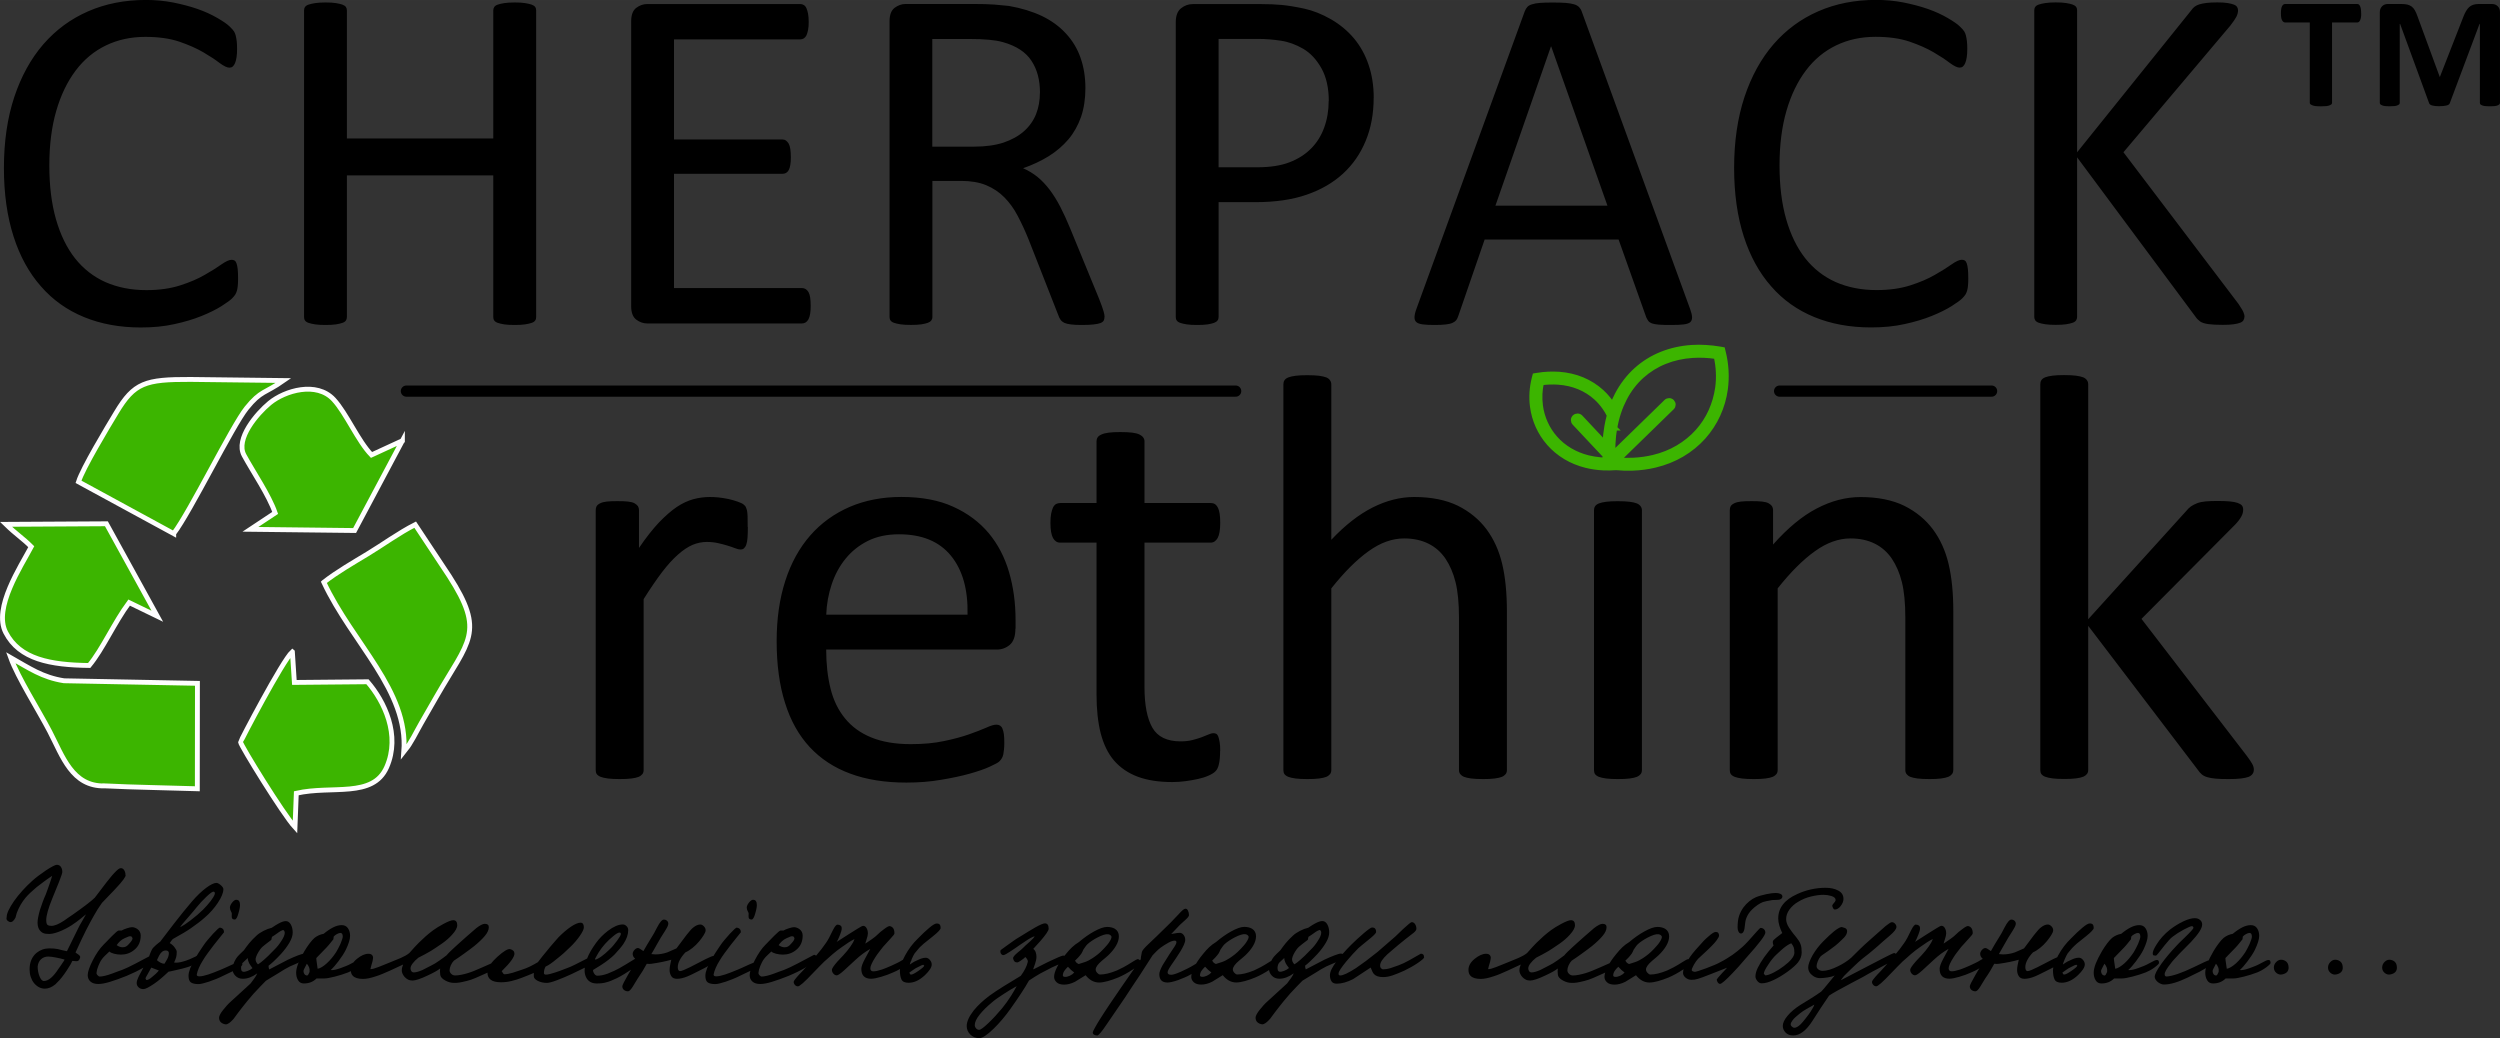 <?xml version="1.0" encoding="UTF-8"?>
<!DOCTYPE svg PUBLIC "-//W3C//DTD SVG 1.1//EN" "http://www.w3.org/Graphics/SVG/1.1/DTD/svg11.dtd">
<!-- Creator: CorelDRAW 2019 (64-Bit) -->
<svg xmlns="http://www.w3.org/2000/svg" xml:space="preserve" width="39.274mm" height="16.309mm" version="1.1" style="shape-rendering:geometricPrecision; text-rendering:geometricPrecision; image-rendering:optimizeQuality; fill-rule:evenodd; clip-rule:evenodd"
viewBox="0 0 477.37 198.23"
 xmlns:xlink="http://www.w3.org/1999/xlink">
 <rect x="0" y="0" width="477.37" height="198.23" fill="#333333" stroke="none"/>
 <defs>
  <style type="text/css">
   <![CDATA[
    .str0 {stroke:#3CB500;stroke-width:0.93;stroke-miterlimit:22.926}
    .str1 {stroke:#FEFEFE;stroke-width:0.93;stroke-miterlimit:22.926}
    .str2 {stroke:black;stroke-width:2.14;stroke-linecap:round;stroke-linejoin:round;stroke-miterlimit:22.926}
    .fil3 {fill:none}
    .fil2 {fill:#3CB500}
    .fil0 {fill:black;fill-rule:nonzero}
    .fil1 {fill:#3CB500;fill-rule:nonzero}
   ]]>
  </style>
 </defs>
 <g id="Слой_x0020_1">
  <path class="fil0" d="M45.46 53.17c0,0.5 -0.01,0.93 -0.05,1.32 -0.03,0.37 -0.08,0.69 -0.16,0.98 -0.08,0.28 -0.18,0.53 -0.31,0.75 -0.13,0.21 -0.35,0.48 -0.66,0.79 -0.32,0.32 -0.99,0.8 -2,1.45 -1.02,0.64 -2.29,1.27 -3.8,1.88 -1.51,0.61 -3.23,1.13 -5.18,1.55 -1.96,0.44 -4.09,0.64 -6.41,0.64 -4,0 -7.61,-0.66 -10.83,-1.98 -3.22,-1.32 -5.97,-3.26 -8.23,-5.86 -2.27,-2.57 -4.03,-5.75 -5.24,-9.54 -1.22,-3.8 -1.84,-8.16 -1.84,-13.09 0,-5.07 0.67,-9.57 1.98,-13.54 1.32,-3.96 3.17,-7.32 5.55,-10.07 2.39,-2.75 5.23,-4.84 8.55,-6.29 3.31,-1.45 7,-2.17 11.02,-2.17 1.79,0 3.52,0.16 5.19,0.48 1.69,0.34 3.25,0.74 4.68,1.24 1.43,0.5 2.69,1.08 3.82,1.74 1.11,0.64 1.89,1.19 2.31,1.61 0.44,0.42 0.72,0.74 0.85,0.96 0.13,0.21 0.23,0.46 0.31,0.77 0.08,0.31 0.14,0.66 0.19,1.06 0.05,0.42 0.07,0.9 0.07,1.46 0,0.64 -0.03,1.18 -0.1,1.61 -0.06,0.45 -0.16,0.82 -0.29,1.13 -0.12,0.29 -0.27,0.51 -0.45,0.66 -0.16,0.14 -0.39,0.21 -0.63,0.21 -0.45,0 -1.07,-0.31 -1.89,-0.91 -0.79,-0.61 -1.82,-1.29 -3.09,-2.03 -1.27,-0.74 -2.79,-1.41 -4.59,-2.03 -1.82,-0.61 -3.97,-0.91 -6.49,-0.91 -2.76,0 -5.26,0.55 -7.5,1.63 -2.26,1.09 -4.19,2.68 -5.78,4.79 -1.59,2.11 -2.84,4.68 -3.72,7.72 -0.88,3.04 -1.32,6.51 -1.32,10.41 0,3.87 0.42,7.3 1.27,10.28 0.85,2.97 2.07,5.47 3.64,7.46 1.58,2 3.52,3.51 5.81,4.54 2.31,1.01 4.9,1.53 7.81,1.53 2.45,0 4.61,-0.31 6.44,-0.9 1.84,-0.59 3.39,-1.25 4.68,-2 1.3,-0.74 2.35,-1.4 3.18,-1.99 0.85,-0.59 1.5,-0.9 1.96,-0.9 0.23,0 0.43,0.05 0.58,0.14 0.16,0.1 0.28,0.28 0.37,0.53 0.1,0.28 0.18,0.64 0.23,1.11 0.05,0.47 0.07,1.06 0.07,1.78l0 -0.01zm56.92 7.37c0,0.26 -0.06,0.48 -0.19,0.66 -0.13,0.19 -0.34,0.34 -0.67,0.45 -0.32,0.11 -0.75,0.21 -1.27,0.29 -0.54,0.08 -1.17,0.11 -1.94,0.11 -0.84,0 -1.51,-0.03 -2.01,-0.11 -0.52,-0.08 -0.93,-0.18 -1.25,-0.29 -0.32,-0.11 -0.54,-0.26 -0.67,-0.45 -0.13,-0.18 -0.19,-0.4 -0.19,-0.66l0 -27.05 -27.95 0 0 27.05c0,0.26 -0.07,0.48 -0.19,0.66 -0.13,0.19 -0.34,0.34 -0.67,0.45 -0.31,0.11 -0.73,0.21 -1.25,0.29 -0.54,0.08 -1.19,0.11 -1.98,0.11 -0.76,0 -1.41,-0.03 -1.95,-0.11 -0.54,-0.08 -0.97,-0.18 -1.28,-0.29 -0.32,-0.11 -0.54,-0.26 -0.67,-0.45 -0.13,-0.18 -0.19,-0.4 -0.19,-0.66l0 -58.55c0,-0.26 0.06,-0.48 0.19,-0.66 0.13,-0.19 0.34,-0.34 0.67,-0.45 0.31,-0.11 0.75,-0.21 1.28,-0.29 0.54,-0.08 1.19,-0.12 1.95,-0.12 0.8,0 1.45,0.03 1.98,0.12 0.52,0.08 0.94,0.18 1.25,0.29 0.32,0.12 0.54,0.26 0.67,0.45 0.13,0.19 0.19,0.4 0.19,0.66l0 24.45 27.95 0 0 -24.45c0,-0.26 0.07,-0.46 0.19,-0.66 0.13,-0.19 0.34,-0.34 0.67,-0.45 0.32,-0.11 0.73,-0.21 1.25,-0.29 0.5,-0.08 1.17,-0.12 2.01,-0.12 0.76,0 1.4,0.03 1.94,0.12 0.52,0.08 0.94,0.18 1.27,0.29 0.32,0.12 0.54,0.26 0.67,0.45 0.13,0.18 0.19,0.4 0.19,0.66l0 58.55zm52.42 -2.14c0,0.58 -0.03,1.08 -0.1,1.5 -0.06,0.42 -0.18,0.77 -0.32,1.06 -0.16,0.29 -0.34,0.48 -0.55,0.61 -0.21,0.13 -0.44,0.19 -0.7,0.19l-29.56 0c-0.73,0 -1.43,-0.24 -2.08,-0.73 -0.65,-0.5 -0.97,-1.35 -0.97,-2.57l0 -54.39c0,-1.22 0.32,-2.07 0.97,-2.57 0.65,-0.48 1.35,-0.73 2.08,-0.73l29.22 0c0.26,0 0.48,0.06 0.7,0.19 0.21,0.13 0.37,0.32 0.5,0.61 0.12,0.29 0.23,0.64 0.31,1.06 0.08,0.42 0.12,0.95 0.12,1.58 0,0.58 -0.03,1.06 -0.12,1.5 -0.08,0.42 -0.19,0.77 -0.31,1.04 -0.13,0.26 -0.31,0.45 -0.5,0.58 -0.21,0.13 -0.44,0.19 -0.7,0.19l-24.09 0 0 19.11 20.68 0c0.26,0 0.49,0.06 0.7,0.21 0.19,0.14 0.37,0.34 0.52,0.59 0.14,0.26 0.25,0.59 0.31,1.03 0.06,0.45 0.1,0.96 0.1,1.56 0,0.58 -0.03,1.06 -0.1,1.46 -0.06,0.42 -0.17,0.74 -0.31,1 -0.14,0.26 -0.32,0.43 -0.52,0.55 -0.21,0.11 -0.44,0.16 -0.7,0.16l-20.68 0 0 21.81 24.43 0c0.26,0 0.49,0.07 0.7,0.19 0.21,0.13 0.39,0.32 0.55,0.58 0.15,0.27 0.26,0.63 0.32,1.04 0.06,0.42 0.1,0.95 0.1,1.58l0 -0zm56.1 2.14c0,0.26 -0.05,0.46 -0.14,0.66 -0.1,0.19 -0.3,0.35 -0.62,0.48 -0.31,0.12 -0.76,0.21 -1.33,0.27 -0.57,0.07 -1.33,0.1 -2.27,0.1 -0.83,0 -1.51,-0.03 -2.03,-0.1 -0.52,-0.06 -0.94,-0.16 -1.27,-0.3 -0.3,-0.15 -0.55,-0.34 -0.73,-0.6 -0.18,-0.24 -0.32,-0.56 -0.45,-0.93l-5.65 -14.4c-0.66,-1.64 -1.36,-3.14 -2.08,-4.5 -0.71,-1.37 -1.56,-2.54 -2.55,-3.54 -0.98,-1 -2.14,-1.76 -3.47,-2.32 -1.33,-0.55 -2.94,-0.82 -4.8,-0.82l-5.47 0 0 25.99c0,0.26 -0.07,0.46 -0.21,0.66 -0.15,0.19 -0.37,0.34 -0.67,0.45 -0.31,0.11 -0.71,0.21 -1.23,0.29 -0.54,0.08 -1.18,0.11 -1.98,0.11 -0.79,0 -1.45,-0.03 -1.98,-0.11 -0.52,-0.08 -0.94,-0.18 -1.25,-0.29 -0.32,-0.11 -0.54,-0.26 -0.67,-0.45 -0.13,-0.18 -0.19,-0.4 -0.19,-0.66l0 -56.47c0,-1.22 0.32,-2.07 0.97,-2.57 0.65,-0.48 1.35,-0.73 2.08,-0.73l13.08 0c1.56,0 2.84,0.03 3.88,0.11 1.02,0.08 1.95,0.18 2.78,0.26 2.39,0.42 4.48,1.06 6.32,1.93 1.82,0.88 3.35,2 4.58,3.35 1.25,1.35 2.18,2.89 2.79,4.65 0.61,1.74 0.92,3.67 0.92,5.77 0,2.03 -0.28,3.86 -0.83,5.48 -0.57,1.61 -1.36,3.04 -2.4,4.28 -1.06,1.24 -2.31,2.32 -3.77,3.23 -1.46,0.9 -3.09,1.67 -4.9,2.3 1.02,0.45 1.93,1 2.76,1.67 0.83,0.68 1.59,1.49 2.31,2.43 0.72,0.95 1.4,2.05 2.03,3.26 0.63,1.22 1.27,2.61 1.9,4.15l5.52 13.44c0.44,1.13 0.73,1.93 0.85,2.38 0.13,0.45 0.19,0.8 0.19,1.06l0 0.01zm-12.32 -42.88c0,-2.38 -0.53,-4.41 -1.63,-6.06 -1.07,-1.64 -2.87,-2.83 -5.42,-3.55 -0.8,-0.23 -1.69,-0.37 -2.68,-0.46 -1.01,-0.1 -2.31,-0.15 -3.93,-0.15l-6.9 0 0 20.56 7.99 0c2.16,0 4.03,-0.26 5.6,-0.77 1.56,-0.53 2.87,-1.25 3.91,-2.17 1.05,-0.93 1.82,-2.03 2.32,-3.28 0.49,-1.25 0.73,-2.62 0.73,-4.1l-0 -0zm63.72 0.98c0,3.06 -0.5,5.8 -1.53,8.27 -1.01,2.45 -2.45,4.53 -4.35,6.27 -1.89,1.72 -4.19,3.06 -6.93,4 -2.74,0.95 -6.01,1.42 -9.82,1.42l-6.98 0 0 21.94c0,0.26 -0.07,0.48 -0.21,0.66 -0.15,0.19 -0.37,0.34 -0.67,0.45 -0.31,0.11 -0.71,0.21 -1.23,0.29 -0.54,0.08 -1.18,0.11 -1.98,0.11 -0.79,0 -1.45,-0.03 -1.98,-0.11 -0.52,-0.08 -0.94,-0.18 -1.25,-0.29 -0.32,-0.11 -0.54,-0.26 -0.67,-0.45 -0.13,-0.18 -0.19,-0.4 -0.19,-0.66l0 -56.28c0,-1.25 0.34,-2.16 1.01,-2.68 0.67,-0.53 1.4,-0.8 2.22,-0.8l13.17 0c1.33,0 2.61,0.05 3.83,0.16 1.22,0.12 2.66,0.35 4.32,0.71 1.67,0.37 3.36,1.04 5.1,2.03 1.72,1 3.18,2.22 4.4,3.67 1.2,1.45 2.13,3.12 2.77,5.02 0.65,1.9 0.98,4 0.98,6.29l0 0zm-8.57 0.64c0,-2.49 -0.47,-4.57 -1.4,-6.24 -0.94,-1.66 -2.09,-2.91 -3.49,-3.73 -1.38,-0.8 -2.81,-1.33 -4.27,-1.54 -1.48,-0.23 -2.92,-0.34 -4.32,-0.34l-7.56 0 0 24.51 7.38 0c2.47,0 4.53,-0.32 6.15,-0.95 1.64,-0.63 3,-1.49 4.12,-2.62 1.11,-1.11 1.95,-2.45 2.51,-4 0.57,-1.56 0.86,-3.25 0.86,-5.08l0 -0zm68.96 39.61c0.25,0.69 0.39,1.24 0.41,1.67 0.01,0.42 -0.11,0.74 -0.36,0.97 -0.26,0.21 -0.68,0.35 -1.27,0.42 -0.58,0.07 -1.36,0.1 -2.35,0.1 -0.97,0 -1.77,-0.01 -2.36,-0.06 -0.58,-0.05 -1.02,-0.13 -1.33,-0.24 -0.31,-0.12 -0.52,-0.26 -0.67,-0.45 -0.14,-0.19 -0.27,-0.42 -0.41,-0.71l-5.28 -14.85 -25.58 0 -5.05 14.65c-0.1,0.29 -0.21,0.53 -0.37,0.74 -0.17,0.21 -0.39,0.37 -0.7,0.51 -0.29,0.15 -0.73,0.24 -1.28,0.31 -0.55,0.07 -1.27,0.1 -2.16,0.1 -0.92,0 -1.67,-0.03 -2.26,-0.11 -0.58,-0.08 -1.01,-0.23 -1.23,-0.45 -0.25,-0.23 -0.36,-0.55 -0.34,-0.97 0.02,-0.43 0.15,-0.98 0.41,-1.67l20.63 -56.67c0.13,-0.35 0.31,-0.64 0.5,-0.85 0.21,-0.23 0.5,-0.4 0.91,-0.51 0.39,-0.13 0.89,-0.23 1.53,-0.27 0.62,-0.05 1.39,-0.07 2.36,-0.07 1.01,0 1.85,0.02 2.51,0.07 0.67,0.05 1.2,0.15 1.61,0.27 0.42,0.11 0.73,0.31 0.96,0.53 0.23,0.24 0.41,0.53 0.52,0.87l20.65 56.68 0 0zm-26.49 -50.02l-0.05 0 -10.6 30.4 21.39 0 -10.74 -30.4 0 0zm79.64 44.29c0,0.5 -0.01,0.93 -0.05,1.32 -0.03,0.37 -0.08,0.69 -0.16,0.98 -0.08,0.28 -0.18,0.53 -0.31,0.75 -0.13,0.21 -0.35,0.48 -0.66,0.79 -0.32,0.32 -0.99,0.8 -2,1.45 -1.02,0.64 -2.29,1.27 -3.8,1.88 -1.51,0.61 -3.23,1.13 -5.18,1.55 -1.96,0.44 -4.09,0.64 -6.41,0.64 -4,0 -7.61,-0.66 -10.83,-1.98 -3.22,-1.32 -5.97,-3.26 -8.23,-5.86 -2.27,-2.57 -4.02,-5.75 -5.24,-9.54 -1.22,-3.8 -1.84,-8.16 -1.84,-13.09 0,-5.07 0.67,-9.57 1.98,-13.54 1.32,-3.96 3.17,-7.32 5.55,-10.07 2.39,-2.75 5.23,-4.84 8.55,-6.29 3.31,-1.45 7,-2.17 11.02,-2.17 1.78,0 3.52,0.16 5.19,0.48 1.69,0.34 3.25,0.74 4.68,1.24 1.43,0.5 2.69,1.08 3.82,1.74 1.1,0.64 1.89,1.19 2.31,1.61 0.44,0.42 0.72,0.74 0.85,0.96 0.13,0.21 0.23,0.46 0.31,0.77 0.08,0.31 0.14,0.66 0.19,1.06 0.05,0.42 0.07,0.9 0.07,1.46 0,0.64 -0.03,1.18 -0.1,1.61 -0.06,0.45 -0.16,0.82 -0.29,1.13 -0.12,0.29 -0.27,0.51 -0.45,0.66 -0.16,0.14 -0.39,0.21 -0.63,0.21 -0.45,0 -1.07,-0.31 -1.89,-0.91 -0.79,-0.61 -1.82,-1.29 -3.09,-2.03 -1.27,-0.74 -2.79,-1.41 -4.59,-2.03 -1.82,-0.61 -3.97,-0.91 -6.49,-0.91 -2.76,0 -5.26,0.55 -7.5,1.63 -2.26,1.09 -4.19,2.68 -5.78,4.79 -1.59,2.11 -2.84,4.68 -3.72,7.72 -0.88,3.04 -1.32,6.51 -1.32,10.41 0,3.87 0.42,7.3 1.27,10.28 0.85,2.97 2.07,5.47 3.64,7.46 1.58,2 3.52,3.51 5.81,4.54 2.31,1.01 4.9,1.53 7.81,1.53 2.45,0 4.61,-0.31 6.44,-0.9 1.84,-0.59 3.39,-1.25 4.68,-2 1.3,-0.74 2.35,-1.4 3.18,-1.99 0.85,-0.59 1.5,-0.9 1.96,-0.9 0.23,0 0.43,0.05 0.58,0.14 0.16,0.1 0.28,0.28 0.37,0.53 0.1,0.28 0.18,0.64 0.23,1.11 0.05,0.47 0.07,1.06 0.07,1.78l0 -0.01zm52.74 7.27c0,0.26 -0.07,0.48 -0.18,0.69 -0.1,0.21 -0.32,0.37 -0.63,0.5 -0.32,0.12 -0.75,0.23 -1.28,0.3 -0.53,0.08 -1.23,0.11 -2.09,0.11 -1.1,0 -2.01,-0.05 -2.71,-0.14 -0.7,-0.1 -1.22,-0.26 -1.58,-0.51 -0.34,-0.26 -0.63,-0.53 -0.84,-0.85l-22.65 -30.49 0 30.49c0,0.23 -0.07,0.43 -0.19,0.64 -0.13,0.19 -0.34,0.35 -0.67,0.46 -0.31,0.11 -0.73,0.21 -1.25,0.29 -0.54,0.08 -1.19,0.11 -1.98,0.11 -0.76,0 -1.41,-0.03 -1.95,-0.11 -0.54,-0.08 -0.97,-0.18 -1.28,-0.29 -0.32,-0.11 -0.54,-0.28 -0.67,-0.46 -0.13,-0.21 -0.19,-0.42 -0.19,-0.64l0 -58.55c0,-0.26 0.06,-0.48 0.19,-0.66 0.13,-0.19 0.34,-0.34 0.67,-0.45 0.31,-0.11 0.75,-0.21 1.28,-0.29 0.54,-0.08 1.19,-0.12 1.95,-0.12 0.8,0 1.45,0.03 1.98,0.12 0.52,0.08 0.94,0.18 1.25,0.29 0.32,0.12 0.54,0.26 0.67,0.45 0.13,0.18 0.19,0.4 0.19,0.66l0 27.1 21.79 -27.1c0.19,-0.29 0.41,-0.52 0.66,-0.71 0.25,-0.19 0.56,-0.34 0.93,-0.45 0.36,-0.11 0.81,-0.19 1.33,-0.26 0.52,-0.06 1.2,-0.1 2.03,-0.1 0.81,0 1.48,0.03 2,0.12 0.5,0.08 0.91,0.19 1.2,0.3 0.31,0.13 0.52,0.29 0.62,0.48 0.11,0.18 0.17,0.39 0.17,0.61 0,0.4 -0.11,0.82 -0.31,1.22 -0.21,0.4 -0.6,0.98 -1.17,1.71l-20.4 24.17 21.96 28.95c0.55,0.82 0.88,1.37 0.98,1.67 0.11,0.29 0.18,0.55 0.18,0.73l-0.01 -0.01zm22.29 -57.86c0,0.3 -0.01,0.54 -0.05,0.76 -0.03,0.2 -0.09,0.39 -0.16,0.54 -0.07,0.13 -0.14,0.24 -0.23,0.31 -0.1,0.07 -0.2,0.11 -0.31,0.11l-4.82 0 0 15.33c0,0.11 -0.03,0.21 -0.1,0.28 -0.07,0.07 -0.19,0.13 -0.34,0.2 -0.16,0.07 -0.37,0.13 -0.64,0.16 -0.27,0.03 -0.61,0.04 -1.01,0.04 -0.41,0 -0.75,-0.01 -1.03,-0.04 -0.27,-0.03 -0.49,-0.09 -0.65,-0.16 -0.15,-0.07 -0.28,-0.13 -0.36,-0.2 -0.08,-0.07 -0.12,-0.16 -0.12,-0.28l0 -15.33 -4.69 0c-0.13,0 -0.25,-0.04 -0.34,-0.11 -0.09,-0.07 -0.18,-0.17 -0.26,-0.31 -0.08,-0.14 -0.14,-0.34 -0.17,-0.54 -0.03,-0.22 -0.05,-0.46 -0.05,-0.76 0,-0.31 0.01,-0.58 0.05,-0.82 0.03,-0.23 0.09,-0.43 0.17,-0.58 0.08,-0.14 0.17,-0.24 0.26,-0.31 0.09,-0.07 0.21,-0.1 0.35,-0.1l13.74 0c0.12,0 0.22,0.03 0.31,0.1 0.09,0.07 0.17,0.18 0.23,0.31 0.07,0.15 0.13,0.35 0.16,0.58 0.03,0.23 0.05,0.5 0.05,0.82l0.01 0zm26.49 17.04c0,0.11 -0.02,0.21 -0.08,0.28 -0.06,0.07 -0.16,0.13 -0.29,0.2 -0.14,0.07 -0.34,0.13 -0.58,0.16 -0.25,0.03 -0.58,0.04 -0.96,0.04 -0.41,0 -0.73,-0.01 -0.98,-0.04 -0.24,-0.03 -0.43,-0.09 -0.58,-0.16 -0.15,-0.07 -0.25,-0.13 -0.29,-0.2 -0.04,-0.07 -0.07,-0.16 -0.07,-0.28l0 -15.04 -0.07 0 -5.69 15.17c-0.06,0.17 -0.25,0.31 -0.6,0.4 -0.35,0.09 -0.83,0.14 -1.45,0.14 -0.55,0 -0.98,-0.05 -1.29,-0.14 -0.32,-0.09 -0.51,-0.22 -0.58,-0.4l-5.55 -15.17 -0.07 0 0 15.04c0,0.11 -0.03,0.21 -0.08,0.28 -0.05,0.07 -0.17,0.13 -0.31,0.2 -0.14,0.07 -0.34,0.13 -0.57,0.16 -0.25,0.03 -0.53,0.04 -0.9,0.04 -0.41,0 -0.73,-0.01 -0.97,-0.04 -0.25,-0.03 -0.45,-0.09 -0.59,-0.16 -0.15,-0.07 -0.26,-0.13 -0.31,-0.2 -0.06,-0.07 -0.08,-0.16 -0.08,-0.28l0 -17.26c0,-0.49 0.16,-0.88 0.44,-1.16 0.29,-0.29 0.65,-0.43 1.08,-0.43l2.58 0c0.46,0 0.85,0.04 1.16,0.11 0.32,0.08 0.6,0.21 0.84,0.39 0.24,0.18 0.44,0.43 0.61,0.73 0.17,0.29 0.32,0.68 0.49,1.13l4.26 11.6 4.53 -11.6c0.31,-0.78 0.65,-1.37 1.08,-1.77 0.42,-0.39 1.02,-0.59 1.81,-0.59l2.53 0c0.46,0 0.83,0.15 1.11,0.43 0.29,0.28 0.43,0.67 0.43,1.16l0 17.26 -0 0z"/>
  <path class="fil0" d="M430.36 146.99c0,0.3 -0.08,0.57 -0.23,0.77 -0.15,0.23 -0.4,0.42 -0.74,0.57 -0.36,0.13 -0.85,0.25 -1.47,0.32 -0.62,0.08 -1.41,0.11 -2.37,0.11 -0.98,0 -1.81,-0.02 -2.45,-0.08 -0.64,-0.06 -1.19,-0.15 -1.62,-0.28 -0.45,-0.13 -0.81,-0.32 -1.07,-0.55 -0.28,-0.25 -0.53,-0.53 -0.75,-0.87l-20.92 -27.48 0 27.53c0,0.3 -0.08,0.55 -0.23,0.75 -0.15,0.19 -0.38,0.38 -0.72,0.53 -0.34,0.13 -0.79,0.25 -1.39,0.32 -0.58,0.08 -1.33,0.11 -2.26,0.11 -0.9,0 -1.64,-0.04 -2.22,-0.11 -0.6,-0.08 -1.07,-0.19 -1.41,-0.32 -0.36,-0.15 -0.6,-0.34 -0.73,-0.53 -0.13,-0.21 -0.19,-0.45 -0.19,-0.75l0 -73.64c0,-0.3 0.06,-0.57 0.19,-0.77 0.13,-0.23 0.38,-0.42 0.73,-0.57 0.34,-0.13 0.81,-0.25 1.41,-0.32 0.58,-0.08 1.32,-0.11 2.22,-0.11 0.92,0 1.67,0.04 2.26,0.11 0.6,0.08 1.05,0.19 1.39,0.32 0.34,0.15 0.57,0.34 0.72,0.57 0.15,0.21 0.23,0.47 0.23,0.77l0 44.85 18.68 -20.63c0.3,-0.38 0.62,-0.68 0.94,-0.92 0.34,-0.23 0.74,-0.43 1.19,-0.61 0.45,-0.17 1,-0.28 1.62,-0.34 0.62,-0.06 1.37,-0.08 2.26,-0.08 0.92,0 1.69,0.02 2.32,0.08 0.62,0.06 1.13,0.15 1.5,0.28 0.38,0.13 0.66,0.3 0.83,0.49 0.17,0.21 0.25,0.47 0.25,0.81 0,0.43 -0.11,0.88 -0.36,1.32 -0.25,0.45 -0.62,0.96 -1.18,1.54l-17.88 17.99 20.14 26.19c0.47,0.64 0.81,1.13 1.02,1.52 0.21,0.4 0.3,0.75 0.3,1.07l0 0.01zm-57.39 0.06c0,0.3 -0.08,0.55 -0.23,0.75 -0.15,0.19 -0.38,0.38 -0.72,0.53 -0.34,0.13 -0.79,0.25 -1.39,0.32 -0.58,0.08 -1.32,0.11 -2.2,0.11 -0.94,0 -1.69,-0.04 -2.28,-0.11 -0.6,-0.08 -1.05,-0.19 -1.39,-0.32 -0.34,-0.15 -0.57,-0.34 -0.71,-0.53 -0.15,-0.21 -0.23,-0.45 -0.23,-0.75l0 -29.07c0,-2.82 -0.23,-5.12 -0.66,-6.83 -0.43,-1.73 -1.07,-3.21 -1.92,-4.48 -0.85,-1.24 -1.92,-2.2 -3.25,-2.86 -1.33,-0.66 -2.88,-1 -4.63,-1 -2.28,0 -4.53,0.81 -6.79,2.43 -2.28,1.62 -4.65,3.99 -7.13,7.11l0 34.7c0,0.3 -0.08,0.55 -0.23,0.75 -0.15,0.19 -0.38,0.38 -0.71,0.53 -0.34,0.13 -0.79,0.25 -1.39,0.32 -0.58,0.08 -1.33,0.11 -2.26,0.11 -0.9,0 -1.64,-0.04 -2.22,-0.11 -0.61,-0.08 -1.07,-0.19 -1.41,-0.32 -0.36,-0.15 -0.6,-0.34 -0.73,-0.53 -0.13,-0.21 -0.19,-0.45 -0.19,-0.75l0 -49.64c0,-0.3 0.06,-0.55 0.17,-0.75 0.11,-0.19 0.32,-0.38 0.66,-0.55 0.34,-0.17 0.75,-0.28 1.28,-0.34 0.51,-0.06 1.2,-0.08 2.05,-0.08 0.81,0 1.48,0.02 2.01,0.08 0.55,0.06 0.96,0.17 1.26,0.34 0.28,0.17 0.51,0.36 0.64,0.55 0.11,0.21 0.19,0.45 0.19,0.75l0 6.57c2.79,-3.14 5.55,-5.44 8.34,-6.89 2.77,-1.45 5.55,-2.18 8.38,-2.18 3.29,0 6.08,0.57 8.34,1.67 2.26,1.13 4.08,2.64 5.47,4.5 1.39,1.88 2.39,4.08 2.99,6.61 0.6,2.52 0.9,5.55 0.9,9.07l0 30.3 0 0zm-59.45 0c0,0.3 -0.08,0.55 -0.23,0.75 -0.15,0.19 -0.38,0.38 -0.72,0.53 -0.34,0.13 -0.79,0.25 -1.39,0.32 -0.58,0.08 -1.33,0.11 -2.26,0.11 -0.9,0 -1.64,-0.04 -2.22,-0.11 -0.6,-0.08 -1.07,-0.19 -1.41,-0.32 -0.36,-0.15 -0.6,-0.34 -0.73,-0.53 -0.13,-0.21 -0.19,-0.45 -0.19,-0.75l0 -49.64c0,-0.27 0.06,-0.51 0.19,-0.71 0.13,-0.23 0.38,-0.42 0.73,-0.57 0.34,-0.13 0.81,-0.25 1.41,-0.32 0.58,-0.08 1.32,-0.11 2.22,-0.11 0.92,0 1.67,0.04 2.26,0.11 0.6,0.07 1.05,0.19 1.39,0.32 0.34,0.15 0.57,0.34 0.72,0.57 0.15,0.21 0.23,0.45 0.23,0.71l0 49.64zm-25.78 0c0,0.3 -0.08,0.55 -0.23,0.75 -0.15,0.19 -0.38,0.38 -0.71,0.53 -0.34,0.13 -0.79,0.25 -1.39,0.32 -0.58,0.08 -1.32,0.11 -2.2,0.11 -0.94,0 -1.69,-0.04 -2.28,-0.11 -0.6,-0.08 -1.05,-0.19 -1.39,-0.32 -0.34,-0.15 -0.57,-0.34 -0.72,-0.53 -0.15,-0.21 -0.23,-0.45 -0.23,-0.75l0 -29.07c0,-2.82 -0.23,-5.12 -0.66,-6.83 -0.43,-1.73 -1.07,-3.21 -1.92,-4.48 -0.85,-1.24 -1.92,-2.2 -3.25,-2.86 -1.33,-0.66 -2.88,-1 -4.63,-1 -2.28,0 -4.54,0.81 -6.79,2.43 -2.28,1.62 -4.65,3.99 -7.13,7.11l0 34.7c0,0.3 -0.08,0.55 -0.23,0.75 -0.15,0.19 -0.38,0.38 -0.71,0.53 -0.34,0.13 -0.79,0.25 -1.39,0.32 -0.59,0.08 -1.33,0.11 -2.26,0.11 -0.9,0 -1.64,-0.04 -2.22,-0.11 -0.61,-0.08 -1.07,-0.19 -1.41,-0.32 -0.36,-0.15 -0.6,-0.34 -0.74,-0.53 -0.13,-0.21 -0.19,-0.45 -0.19,-0.75l0 -73.64c0,-0.3 0.06,-0.57 0.19,-0.77 0.13,-0.23 0.38,-0.42 0.74,-0.57 0.34,-0.13 0.81,-0.25 1.41,-0.32 0.58,-0.08 1.32,-0.11 2.22,-0.11 0.92,0 1.67,0.04 2.26,0.11 0.6,0.08 1.05,0.19 1.39,0.32 0.34,0.15 0.57,0.34 0.71,0.57 0.15,0.21 0.23,0.47 0.23,0.77l0 29.66c2.6,-2.77 5.23,-4.82 7.87,-6.16 2.64,-1.33 5.29,-2.01 7.96,-2.01 3.31,0 6.08,0.57 8.34,1.67 2.26,1.13 4.08,2.64 5.47,4.5 1.39,1.88 2.39,4.08 2.99,6.61 0.6,2.52 0.9,5.57 0.9,9.12l0 30.24 -0 0zm-54.76 -3.69c0,1.07 -0.08,1.92 -0.23,2.54 -0.13,0.62 -0.36,1.09 -0.66,1.37 -0.28,0.3 -0.74,0.58 -1.32,0.83 -0.59,0.27 -1.26,0.47 -2.01,0.64 -0.75,0.17 -1.54,0.3 -2.39,0.42 -0.85,0.11 -1.67,0.17 -2.52,0.17 -2.58,0 -4.78,-0.34 -6.6,-1.02 -1.82,-0.68 -3.33,-1.71 -4.52,-3.08 -1.17,-1.37 -2.01,-3.12 -2.56,-5.23 -0.53,-2.11 -0.79,-4.59 -0.79,-7.45l0 -28.94 -6.98 0c-0.55,0 -1,-0.3 -1.33,-0.88 -0.32,-0.59 -0.49,-1.54 -0.49,-2.88 0,-0.7 0.04,-1.28 0.13,-1.75 0.09,-0.49 0.23,-0.88 0.36,-1.2 0.15,-0.3 0.36,-0.53 0.58,-0.66 0.25,-0.13 0.51,-0.19 0.81,-0.19l6.92 0 0 -11.78c0,-0.27 0.06,-0.51 0.19,-0.72 0.13,-0.23 0.38,-0.42 0.74,-0.58 0.34,-0.17 0.81,-0.28 1.41,-0.36 0.58,-0.08 1.32,-0.11 2.22,-0.11 0.92,0 1.67,0.04 2.26,0.11 0.6,0.08 1.05,0.19 1.39,0.36 0.34,0.17 0.57,0.36 0.72,0.58 0.15,0.21 0.23,0.45 0.23,0.72l0 11.78 12.65 0c0.3,0 0.55,0.06 0.77,0.19 0.21,0.13 0.42,0.36 0.57,0.66 0.17,0.32 0.28,0.71 0.36,1.2 0.08,0.47 0.11,1.06 0.11,1.75 0,1.33 -0.17,2.3 -0.49,2.88 -0.34,0.58 -0.77,0.88 -1.32,0.88l-12.65 0 0 27.61c0,3.4 0.51,5.99 1.5,7.72 1,1.75 2.8,2.62 5.4,2.62 0.83,0 1.58,-0.08 2.24,-0.25 0.66,-0.17 1.24,-0.34 1.75,-0.53 0.51,-0.19 0.94,-0.36 1.32,-0.53 0.36,-0.17 0.7,-0.25 0.98,-0.25 0.19,0 0.36,0.04 0.53,0.13 0.15,0.09 0.28,0.27 0.38,0.53 0.09,0.26 0.17,0.6 0.25,1.05 0.08,0.43 0.11,1 0.11,1.65l-0.01 0zm-48.23 -25.99c0.11,-4.78 -0.94,-8.54 -3.18,-11.27 -2.24,-2.73 -5.53,-4.08 -9.92,-4.08 -2.26,0 -4.24,0.42 -5.93,1.26 -1.69,0.85 -3.11,1.98 -4.25,3.39 -1.14,1.39 -2.03,3.03 -2.65,4.87 -0.62,1.86 -0.98,3.8 -1.05,5.83l26.99 0 0 0zm9.14 2.69c0,1.43 -0.36,2.45 -1.07,3.07 -0.72,0.6 -1.54,0.9 -2.47,0.9l-32.59 0c0,2.77 0.28,5.25 0.83,7.45 0.55,2.22 1.47,4.12 2.77,5.7 1.28,1.58 2.95,2.79 5.01,3.63 2.07,0.85 4.59,1.28 7.56,1.28 2.35,0 4.46,-0.19 6.29,-0.58 1.84,-0.38 3.44,-0.81 4.78,-1.28 1.33,-0.47 2.45,-0.9 3.31,-1.28 0.87,-0.4 1.5,-0.58 1.96,-0.58 0.27,0 0.49,0.06 0.7,0.19 0.19,0.13 0.36,0.32 0.45,0.59 0.11,0.25 0.21,0.6 0.27,1.05 0.06,0.47 0.08,1.01 0.08,1.67 0,0.47 -0.02,0.88 -0.06,1.24 -0.04,0.34 -0.08,0.66 -0.13,0.92 -0.06,0.28 -0.15,0.53 -0.28,0.75 -0.13,0.21 -0.28,0.42 -0.49,0.62 -0.21,0.21 -0.81,0.53 -1.79,0.98 -1,0.47 -2.28,0.9 -3.86,1.35 -1.58,0.44 -3.4,0.83 -5.47,1.17 -2.07,0.36 -4.27,0.53 -6.63,0.53 -4.08,0 -7.64,-0.57 -10.71,-1.71 -3.07,-1.13 -5.64,-2.82 -7.73,-5.06 -2.09,-2.26 -3.67,-5.06 -4.72,-8.45 -1.07,-3.37 -1.6,-7.3 -1.6,-11.8 0,-4.26 0.55,-8.09 1.65,-11.5 1.09,-3.39 2.69,-6.29 4.76,-8.66 2.07,-2.37 4.59,-4.18 7.53,-5.46 2.94,-1.26 6.23,-1.9 9.86,-1.9 3.9,0 7.2,0.62 9.94,1.88 2.75,1.24 4.99,2.94 6.76,5.04 1.75,2.11 3.05,4.59 3.88,7.45 0.83,2.84 1.24,5.89 1.24,9.12l0 1.65 0 0.01zm-51.09 -19.44c0,0.81 -0.02,1.48 -0.06,2.03 -0.04,0.55 -0.11,0.98 -0.23,1.3 -0.09,0.32 -0.25,0.55 -0.42,0.72 -0.15,0.17 -0.38,0.25 -0.68,0.25 -0.3,0 -0.66,-0.08 -1.07,-0.25 -0.44,-0.17 -0.9,-0.34 -1.43,-0.49 -0.53,-0.17 -1.13,-0.32 -1.79,-0.47 -0.66,-0.15 -1.37,-0.23 -2.15,-0.23 -0.92,0 -1.83,0.19 -2.71,0.55 -0.87,0.38 -1.81,0.98 -2.77,1.84 -0.98,0.85 -2,1.98 -3.07,3.37 -1.06,1.41 -2.24,3.12 -3.52,5.16l0 32.65c0,0.3 -0.08,0.55 -0.23,0.75 -0.15,0.19 -0.38,0.38 -0.71,0.53 -0.34,0.13 -0.79,0.25 -1.39,0.32 -0.59,0.08 -1.33,0.11 -2.26,0.11 -0.9,0 -1.64,-0.04 -2.22,-0.11 -0.61,-0.08 -1.07,-0.19 -1.41,-0.32 -0.36,-0.15 -0.6,-0.34 -0.74,-0.53 -0.13,-0.21 -0.19,-0.45 -0.19,-0.75l0 -49.64c0,-0.3 0.06,-0.55 0.17,-0.75 0.11,-0.19 0.32,-0.38 0.66,-0.55 0.34,-0.17 0.75,-0.28 1.28,-0.34 0.51,-0.06 1.2,-0.08 2.05,-0.08 0.81,0 1.49,0.02 2.01,0.08 0.55,0.06 0.96,0.17 1.26,0.34 0.28,0.17 0.51,0.36 0.64,0.55 0.11,0.21 0.19,0.45 0.19,0.75l0 7.22c1.35,-1.99 2.64,-3.61 3.82,-4.87 1.2,-1.24 2.34,-2.24 3.39,-2.95 1.07,-0.72 2.13,-1.2 3.16,-1.49 1.05,-0.28 2.11,-0.42 3.18,-0.42 0.47,0 1.01,0.02 1.62,0.08 0.61,0.06 1.24,0.17 1.9,0.3 0.66,0.15 1.26,0.32 1.79,0.51 0.53,0.19 0.9,0.36 1.13,0.55 0.23,0.19 0.38,0.36 0.43,0.53 0.08,0.17 0.15,0.38 0.21,0.62 0.06,0.26 0.09,0.64 0.11,1.13 0.02,0.51 0.02,1.17 0.02,2.01l0.02 0z"/>
  <path class="fil1 str0" d="M308.33 81.72c-0.17,0.94 -0.27,1.93 -0.32,2.95 -0.03,0.64 -0.04,1.29 -0.03,1.96l10.19 -9.93c0.15,-0.15 0.35,-0.22 0.55,-0.22 0.2,0 0.4,0.08 0.55,0.23l0.01 0.01c0.14,0.15 0.22,0.34 0.22,0.54 0,0.19 -0.07,0.39 -0.22,0.54l-10.28 10.02c1.02,0.08 1.99,0.09 2.94,0.04 1.32,-0.06 2.57,-0.25 3.75,-0.53 1.72,-0.41 3.29,-1.04 4.68,-1.86 1.45,-0.85 2.72,-1.89 3.78,-3.07 1.04,-1.16 1.89,-2.46 2.52,-3.86 0.64,-1.41 1.08,-2.92 1.3,-4.48 0.14,-0.99 0.18,-2 0.13,-3.02 -0.04,-0.98 -0.18,-1.97 -0.4,-2.96 -0.76,-0.11 -1.51,-0.19 -2.24,-0.22 -0.77,-0.04 -1.52,-0.03 -2.27,0.02 -1.89,0.12 -3.67,0.52 -5.3,1.18 -1.62,0.65 -3.09,1.57 -4.38,2.72 -1.32,1.19 -2.44,2.64 -3.32,4.34 -0.85,1.64 -1.49,3.52 -1.85,5.62l0.01 -0zm-1.05 -2.43c-0.27,-0.54 -0.57,-1.05 -0.91,-1.52 -0.47,-0.67 -1.01,-1.28 -1.59,-1.81 -0.95,-0.87 -2.05,-1.56 -3.25,-2.06 -1.21,-0.5 -2.54,-0.81 -3.95,-0.91 -0.54,-0.04 -1.09,-0.05 -1.64,-0.03 -0.52,0.02 -1.06,0.06 -1.6,0.14 -0.15,0.71 -0.25,1.43 -0.28,2.13 -0.03,0.75 -0,1.48 0.09,2.2 0.15,1.17 0.47,2.29 0.95,3.35 0.47,1.05 1.1,2.02 1.87,2.89 0.78,0.89 1.72,1.67 2.8,2.31 1.03,0.61 2.2,1.1 3.49,1.42 0.75,0.18 1.53,0.31 2.36,0.39 0.28,0.02 0.57,0.04 0.86,0.05 -0.02,-0.33 -0.03,-0.67 -0.04,-1 -0.1,-0.04 -0.2,-0.11 -0.28,-0.19l-5.52 -5.88c-0.15,-0.16 -0.22,-0.37 -0.22,-0.57 0,-0.2 0.09,-0.41 0.25,-0.56l0 -0c0.16,-0.15 0.37,-0.22 0.57,-0.22 0.2,0 0.41,0.09 0.56,0.25l4.66 4.97c0.06,-1.1 0.17,-2.16 0.35,-3.17 0.13,-0.75 0.29,-1.47 0.48,-2.17l0 -0.01zm1.3 10.02c-0.84,0.06 -1.65,0.08 -2.44,0.04 -1.15,-0.05 -2.25,-0.22 -3.27,-0.47 -1.44,-0.36 -2.75,-0.9 -3.92,-1.6 -1.21,-0.72 -2.27,-1.61 -3.16,-2.62 -0.87,-0.99 -1.58,-2.09 -2.11,-3.27 -0.54,-1.19 -0.9,-2.46 -1.07,-3.78 -0.12,-0.89 -0.14,-1.79 -0.09,-2.69 0.06,-0.89 0.2,-1.8 0.43,-2.7l0.13 -0.49 0.5 -0.08c0.71,-0.12 1.41,-0.19 2.09,-0.22 0.69,-0.03 1.37,-0.02 2.03,0.02 1.58,0.12 3.08,0.46 4.44,1.03 1.36,0.57 2.61,1.35 3.69,2.34 0.45,0.41 0.88,0.86 1.26,1.34 0.3,0.36 0.57,0.74 0.83,1.14 0.26,-0.68 0.56,-1.33 0.88,-1.95 0.97,-1.85 2.2,-3.43 3.64,-4.73 1.42,-1.28 3.04,-2.28 4.82,-3 1.79,-0.72 3.74,-1.16 5.8,-1.29 0.87,-0.06 1.75,-0.06 2.65,-0 0.89,0.05 1.8,0.15 2.73,0.31l0.5 0.09 0.12 0.49c0.3,1.18 0.47,2.36 0.54,3.53 0.07,1.19 0.02,2.37 -0.13,3.52 -0.23,1.71 -0.71,3.37 -1.42,4.92 -0.7,1.53 -1.63,2.96 -2.77,4.24 -1.17,1.3 -2.55,2.44 -4.14,3.37 -1.52,0.89 -3.23,1.58 -5.12,2.03 -1.34,0.32 -2.77,0.52 -4.28,0.57 -1.02,0.04 -2.07,0.01 -3.17,-0.08l0.01 -0.01z"/>
  <path class="fil2 str1" d="M61.83 111.17c5.47,11.69 16.19,20.7 15.28,32.36l0.78 -1c0.07,-0.1 0.17,-0.23 0.23,-0.34 0.16,-0.24 0.61,-1 0.81,-1.36 0.66,-1.17 0.87,-1.64 1.52,-2.77 1.11,-1.94 1.86,-3.24 2.93,-5.1 6.11,-10.65 9.33,-12.18 2.41,-22.95l-6.51 -9.83c-3.11,1.57 -6.21,3.85 -9.13,5.61 -2.64,1.6 -5.75,3.38 -8.32,5.38l0 -0zm-28.66 -9.29c3.15,-4.13 11.18,-20.54 13.92,-23.95 2.74,-3.4 3.5,-2.79 7.04,-5.27l-17.74 -0.21c-8.68,-0.03 -10.75,0.62 -14.18,6.32 -1.75,2.9 -6.4,10.63 -7.22,13.23l18.18 9.89 0 -0.01zm-13.17 48.18c5.86,0.29 11.72,0.35 17.68,0.55l0.02 -20.13 -25.48 -0.49c-4.11,-0.64 -6.64,-2.41 -10.18,-4.42 1.35,3.77 5.42,10.18 7.46,14.11 2.48,4.77 4.28,10.53 10.5,10.39l0 -0zm35.82 -25.6c-1.87,1.68 -9.9,17.06 -9.89,17.24 0.01,0.58 8.08,13.72 10.4,16.25l0.25 -6.48c6.83,-1.56 14.62,1.01 17.26,-4.99 2.68,-6.11 -0.45,-12.58 -3.67,-16.3l-13.96 0.13 -0.38 -5.84zm21.02 -40.31l-5.9 2.72c-2.58,-2.65 -4.79,-7.95 -7.22,-10.58 -3.25,-3.52 -9.3,-1.74 -12.22,0.66 -2.44,2.01 -6.59,6.86 -4.9,9.98 1.75,3.23 4.76,7.6 5.94,11.01l-4.72 3.13 19.89 0.23 9.13 -17.16 0 0zm-75.69 15.97c1.97,1.92 3.14,2.59 4.82,4.27 -1.97,3.74 -7.29,11.71 -4.88,16.37 2.64,5.14 8.55,6.22 15.94,6.31 2.57,-3.09 4.8,-8.21 7.63,-12.01l5.38 2.61 -9.72 -17.66 -19.15 0.11 -0 0z"/>
  <line class="fil3 str2" x1="77.6" y1="74.68" x2="235.95" y2= "74.68" />
  <line class="fil3 str2" x1="339.81" y1="74.68" x2="380.29" y2= "74.68" />
  <g id="_1718313760">
   <path class="fil0" d="M23.99 167.09c0.04,0.32 -0.59,1.18 -1.89,2.56 -0.06,0.09 -0.2,0.23 -0.4,0.43 -0.2,0.2 -0.47,0.48 -0.82,0.85l-1.41 1.47c-0.56,0.77 -1.1,1.63 -1.63,2.59 -0.32,0.56 -0.8,1.45 -1.44,2.69 -0.24,0.47 -0.54,1.09 -0.91,1.87 -0.37,0.78 -0.73,1.55 -1.07,2.32 0.02,0.02 0.08,0.07 0.17,0.14 0.1,0.07 0.23,0.17 0.4,0.27 0.21,0.15 0.32,0.3 0.32,0.45 0,0.09 -0.02,0.17 -0.06,0.26 -0.11,0.36 -0.32,0.55 -0.64,0.55l-0.8 -0.06c-0.11,0.24 -0.21,0.45 -0.32,0.64 -0.11,0.19 -0.21,0.36 -0.32,0.51 -0.13,0.21 -0.27,0.44 -0.42,0.67 -0.15,0.24 -0.31,0.47 -0.48,0.7 -0.32,0.45 -0.62,0.83 -0.91,1.15 -0.29,0.32 -0.55,0.59 -0.78,0.8 -0.68,0.56 -1.35,0.83 -2.02,0.83 -0.41,0 -0.78,-0.1 -1.14,-0.29 -0.35,-0.19 -0.66,-0.45 -0.93,-0.78 -0.27,-0.33 -0.47,-0.72 -0.62,-1.17 -0.15,-0.45 -0.22,-0.93 -0.22,-1.44 0,-1.34 0.44,-2.39 1.31,-3.14 0.71,-0.57 1.51,-0.87 2.43,-0.87 0.66,0 1.2,0.04 1.63,0.13 0.3,0.09 0.59,0.16 0.88,0.22 0.29,0.06 0.58,0.13 0.88,0.19l2.11 -4.29c0.19,-0.41 0.45,-0.88 0.78,-1.43 0.33,-0.55 0.58,-0.99 0.75,-1.33 -0.26,0.21 -0.61,0.51 -1.07,0.88 -0.46,0.37 -1.01,0.77 -1.65,1.2 -0.83,0.53 -1.67,0.96 -2.53,1.28 -0.86,0.32 -1.56,0.45 -2.11,0.38 -0.51,0 -0.92,-0.14 -1.22,-0.42 -0.45,-0.38 -0.67,-0.96 -0.67,-1.73 0,-0.53 0.15,-1.33 0.45,-2.4 0.17,-0.53 0.35,-1.04 0.53,-1.54 0.18,-0.49 0.38,-0.97 0.59,-1.44 0.11,-0.26 0.21,-0.55 0.32,-0.87 0.11,-0.32 0.22,-0.64 0.34,-0.96 0.12,-0.32 0.22,-0.63 0.32,-0.94 0.1,-0.31 0.18,-0.57 0.24,-0.78 -0.62,0.41 -1.15,0.78 -1.6,1.12l-1.38 1.05c-0.89,0.74 -1.6,1.42 -2.11,2.02 -0.34,0.41 -0.65,0.85 -0.93,1.33 -0.28,0.48 -0.52,1 -0.73,1.55l-0.26 0.93c-0.09,0.15 -0.16,0.27 -0.22,0.35 -0.06,0.09 -0.12,0.15 -0.16,0.19 -0.17,0.19 -0.35,0.29 -0.55,0.29 -0.09,0 -0.17,-0.02 -0.26,-0.06 -0.45,-0.19 -0.61,-0.5 -0.48,-0.93 0,-0.66 0.47,-1.67 1.41,-3.04 0.96,-1.34 2.11,-2.63 3.46,-3.84 0.68,-0.62 1.57,-1.29 2.65,-2.02 1.09,-0.71 1.77,-1.05 2.05,-1.05 0.34,0 0.6,0.13 0.78,0.4 0.18,0.27 0.27,0.59 0.27,0.98 0,0.19 -0.21,0.83 -0.64,1.92l-1.28 3.14c-0.77,1.9 -1.15,3.26 -1.15,4.1 0,0.49 0.08,0.8 0.24,0.93 0.16,0.13 0.41,0.19 0.75,0.19 0.6,0 1.4,-0.33 2.4,-0.99 0.24,-0.17 0.5,-0.35 0.78,-0.55 0.29,-0.19 0.61,-0.41 0.94,-0.64 0.49,-0.34 0.94,-0.66 1.34,-0.96 0.41,-0.3 0.78,-0.58 1.12,-0.83 0.79,-0.6 1.35,-1.07 1.7,-1.41l2.24 -2.94c0.3,-0.36 0.57,-0.69 0.8,-0.99 0.24,-0.3 0.46,-0.56 0.67,-0.77 0.57,-0.62 0.97,-0.93 1.19,-0.93 0.27,-0.04 0.51,0.07 0.69,0.34 0.18,0.27 0.27,0.58 0.27,0.94l0.01 -0zm-11.68 16.13c-0.45,-0.13 -0.98,-0.26 -1.6,-0.38 -0.64,-0.13 -1.14,-0.19 -1.5,-0.19 -0.53,0 -0.99,0.16 -1.36,0.5 -0.37,0.33 -0.59,0.79 -0.66,1.39 0,0.34 0.03,0.68 0.1,1.01 0.06,0.33 0.15,0.63 0.26,0.89 0.11,0.27 0.23,0.48 0.37,0.64 0.14,0.16 0.3,0.24 0.46,0.24 0.45,0 0.91,-0.21 1.38,-0.62 0.47,-0.42 0.92,-0.96 1.34,-1.62 0.13,-0.17 0.26,-0.36 0.4,-0.56 0.14,-0.2 0.27,-0.39 0.38,-0.56 0.12,-0.17 0.22,-0.32 0.31,-0.46 0.09,-0.14 0.13,-0.23 0.13,-0.27l0 -0zm17.25 0.06c0,0.17 -0.62,0.61 -1.86,1.31 -0.62,0.36 -1.23,0.69 -1.82,0.98 -0.6,0.29 -1.18,0.55 -1.73,0.78 -1.15,0.46 -2.18,0.83 -3.09,1.11 -0.91,0.28 -1.67,0.43 -2.29,0.43 -0.64,0 -1.14,-0.15 -1.49,-0.46 -0.35,-0.31 -0.53,-0.72 -0.53,-1.23 0,-0.62 0.32,-1.56 0.96,-2.82 0.66,-1.28 1.34,-2.27 2.05,-2.98l1.66 -1.7c0.64,-0.64 1.04,-0.98 1.22,-1.02l0.58 0c0.26,-0.15 0.6,-0.3 1.02,-0.43 0.43,-0.14 0.75,-0.21 0.96,-0.21 0.34,0 0.68,0.12 1.03,0.35 0.43,0.32 0.64,0.74 0.64,1.25 0,1.17 -0.42,2.09 -1.25,2.75 -0.73,0.6 -1.57,0.89 -2.53,0.89 -0.43,0 -0.87,-0.06 -1.31,-0.17 -0.45,-0.12 -0.74,-0.26 -0.89,-0.43l-0.93 0.89c-0.36,0.36 -0.66,0.76 -0.88,1.2 -0.22,0.44 -0.4,0.89 -0.53,1.33 -0.02,0.09 -0.04,0.18 -0.06,0.29 -0.02,0.1 -0.04,0.23 -0.06,0.38 -0.02,0.15 0.06,0.32 0.26,0.51 0.13,0.13 0.24,0.19 0.32,0.19 0.56,0 1.36,-0.19 2.43,-0.58 0.3,-0.11 0.6,-0.22 0.89,-0.34 0.3,-0.12 0.62,-0.23 0.96,-0.34 0.34,-0.13 0.73,-0.3 1.15,-0.5 0.43,-0.2 0.91,-0.44 1.44,-0.72l3.14 -1.66c0.36,-0.04 0.55,0.27 0.55,0.93l-0.02 0.01zm-4.29 -4.2c-0.06,-0.16 -0.14,-0.26 -0.22,-0.28 -0.15,-0.04 -0.31,-0.04 -0.46,0.01 -0.16,0.05 -0.42,0.16 -0.78,0.33 -0.34,0.15 -0.65,0.35 -0.91,0.6 -0.26,0.26 -0.47,0.5 -0.62,0.73 0.38,0.27 0.76,0.41 1.12,0.41 0.28,0 0.51,-0.05 0.69,-0.16 0.18,-0.1 0.39,-0.3 0.62,-0.57 0.47,-0.5 0.66,-0.86 0.58,-1.07zm17.38 -9.27c0,0.66 -0.35,1.51 -1.05,2.57 -0.68,1.03 -1.51,1.97 -2.5,2.82 -0.38,0.35 -0.79,0.68 -1.23,1.01 -0.44,0.33 -0.9,0.67 -1.39,1.01 -0.73,0.52 -1.89,1.21 -3.49,2.09 -0.09,0.09 -0.18,0.2 -0.29,0.35 -0.11,0.15 -0.2,0.29 -0.29,0.42 0.13,0.06 0.27,0.16 0.43,0.29 0.16,0.13 0.31,0.27 0.43,0.43 0.13,0.16 0.24,0.32 0.34,0.5 0.1,0.17 0.14,0.32 0.14,0.45 0,0.41 -0.04,0.74 -0.11,1.02 -0.07,0.28 -0.21,0.62 -0.4,1.02 0.06,0.02 0.2,0.03 0.42,0.03 0.19,0 0.47,-0.03 0.83,-0.1 0.17,-0.04 0.34,-0.09 0.5,-0.13 0.16,-0.04 0.34,-0.1 0.53,-0.16 0.19,-0.06 0.42,-0.15 0.69,-0.26 0.27,-0.11 0.59,-0.26 0.98,-0.45 0.38,-0.19 0.62,-0.29 0.71,-0.29 0.11,-0.02 0.21,0.01 0.32,0.11 0.11,0.1 0.16,0.24 0.16,0.43 0,0.28 -0.27,0.58 -0.8,0.91 -0.53,0.32 -1.14,0.6 -1.82,0.81 -0.45,0.14 -1.19,0.34 -2.24,0.57 -0.81,0.19 -1.26,0.28 -1.34,0.28 -0.49,0.47 -0.98,0.91 -1.45,1.31 -0.48,0.41 -0.94,0.76 -1.38,1.05 -0.44,0.3 -0.83,0.53 -1.17,0.71 -0.34,0.17 -0.61,0.26 -0.8,0.26 -0.38,0 -0.69,-0.12 -0.93,-0.35 -0.24,-0.24 -0.35,-0.5 -0.35,-0.8 0,-0.3 0.11,-0.67 0.32,-1.12 0.02,-0.04 0.09,-0.18 0.21,-0.42 0.12,-0.24 0.3,-0.57 0.53,-0.99 0.41,-0.83 0.79,-1.49 1.15,-1.95 0.04,-0.26 0.14,-0.58 0.29,-0.98 0.15,-0.4 0.27,-0.69 0.38,-0.88 0.06,-0.15 0.17,-0.3 0.32,-0.46 0.15,-0.16 0.31,-0.31 0.48,-0.46 0.17,-0.15 0.33,-0.28 0.48,-0.4 0.15,-0.12 0.27,-0.21 0.35,-0.27 0.43,-0.56 0.86,-1.12 1.28,-1.68 0.43,-0.57 0.87,-1.14 1.31,-1.71 0.62,-0.79 1.21,-1.54 1.77,-2.24 0.57,-0.71 1.13,-1.38 1.68,-2.02 0.96,-1.11 1.87,-1.98 2.72,-2.61 0.86,-0.63 1.5,-0.94 1.95,-0.94 0.13,0 0.26,0.04 0.42,0.13 0.15,0.09 0.3,0.19 0.43,0.31 0.14,0.12 0.26,0.25 0.35,0.38 0.1,0.14 0.14,0.28 0.14,0.41l0.01 -0zm-1.66 0.96c0.09,-0.27 0.03,-0.45 -0.16,-0.51 -0.21,-0.06 -0.68,0.26 -1.41,0.96 -0.36,0.34 -0.7,0.68 -1.01,1.02 -0.31,0.34 -0.6,0.68 -0.88,1.02 -0.15,0.19 -0.34,0.42 -0.56,0.69 -0.22,0.27 -0.48,0.57 -0.78,0.91 -0.56,0.62 -0.98,1.11 -1.28,1.48 -0.3,0.36 -0.47,0.6 -0.51,0.71 0.51,-0.26 1.17,-0.68 1.95,-1.28 1,-0.77 1.8,-1.45 2.4,-2.05 0.26,-0.26 0.51,-0.53 0.77,-0.82 0.26,-0.29 0.49,-0.57 0.71,-0.85 0.21,-0.28 0.38,-0.53 0.51,-0.75 0.13,-0.22 0.21,-0.4 0.26,-0.53l0 -0zm-8.74 11.27c0,-0.37 -0.2,-0.55 -0.61,-0.55 -0.49,0 -0.91,0.32 -1.25,0.97 -0.11,0.22 -0.19,0.4 -0.26,0.54 -0.06,0.14 -0.12,0.25 -0.16,0.34 0.19,0.18 0.42,0.33 0.67,0.47 0.26,0.15 0.51,0.21 0.77,0.21l0.48 -0.81c0.24,-0.43 0.35,-0.82 0.35,-1.17l0 0zm-3.36 2.72l-0.71 1.28c-0.3,0.48 -0.43,0.76 -0.38,0.83 0.06,0.17 0.13,0.26 0.19,0.26 0.26,0 0.62,-0.2 1.09,-0.61 0.49,-0.38 0.91,-0.78 1.25,-1.21l-1.44 -0.55zm40.14 -0.9c0,0.15 -0.3,0.45 -0.89,0.89 -0.3,0.21 -0.59,0.4 -0.87,0.55 -0.28,0.15 -0.55,0.27 -0.8,0.38 -0.38,0.15 -0.78,0.29 -1.2,0.42 -0.42,0.13 -0.86,0.26 -1.33,0.38 -0.94,0.24 -1.59,0.35 -1.95,0.35l-1.54 0c-0.64,0.64 -1.45,0.96 -2.43,0.96 -0.49,0 -0.86,-0.2 -1.1,-0.61 -0.25,-0.41 -0.37,-0.88 -0.37,-1.44 0,-0.49 0.13,-1.07 0.38,-1.73 0.26,-0.66 0.66,-1.47 1.22,-2.43 0.32,-0.53 0.65,-1.02 0.99,-1.47 0.34,-0.45 0.65,-0.79 0.93,-1.03 0.53,-0.41 1.11,-0.66 1.73,-0.77 0.64,-0.53 1.25,-0.94 1.82,-1.23 0.58,-0.29 1.12,-0.43 1.63,-0.43 0.53,0 0.93,0.2 1.2,0.61 0.27,0.41 0.4,0.88 0.4,1.44 0,0.64 -0.27,1.54 -0.83,2.69 -0.32,0.64 -0.79,1.36 -1.41,2.18 -0.53,0.7 -1.02,1.26 -1.47,1.66 0.32,0.04 0.77,-0.02 1.34,-0.19 0.19,-0.04 0.73,-0.24 1.6,-0.58 0.26,-0.09 0.69,-0.3 1.31,-0.64 0.6,-0.34 0.99,-0.51 1.19,-0.51 0.3,-0.04 0.45,0.14 0.45,0.55l0 0zm-3.58 -5.02c0,-0.47 -0.15,-0.7 -0.45,-0.7 -0.17,0 -0.4,0.07 -0.67,0.22 -0.28,0.15 -0.48,0.31 -0.61,0.48l-0.06 0.51c-0.21,0.26 -0.42,0.51 -0.62,0.77 -0.2,0.26 -0.44,0.53 -0.72,0.83l-1.92 1.98c0,0.26 0.03,0.52 0.08,0.8 0.05,0.27 0.11,0.69 0.17,1.25 0.26,-0.04 0.53,-0.15 0.83,-0.34 0.3,-0.18 0.61,-0.42 0.93,-0.71 0.32,-0.29 0.63,-0.62 0.93,-0.98 0.3,-0.36 0.58,-0.74 0.83,-1.12 0.13,-0.21 0.26,-0.45 0.4,-0.71 0.14,-0.26 0.28,-0.55 0.43,-0.87 0.3,-0.71 0.45,-1.19 0.45,-1.44l0 0.01zm-6.34 6.78c0.04,-0.34 0.01,-0.65 -0.1,-0.93 -0.11,-0.27 -0.25,-0.5 -0.42,-0.67 -0.27,0.53 -0.45,0.88 -0.53,1.04 -0.07,0.16 -0.11,0.28 -0.11,0.37 0.04,0.49 0.24,0.77 0.58,0.83 0.13,0.04 0.25,-0.02 0.35,-0.19l0.22 -0.45 0 0zm36.14 -1.34c0,0.28 -0.79,0.79 -2.37,1.54 -0.79,0.36 -1.49,0.67 -2.1,0.93 -0.61,0.26 -1.15,0.44 -1.62,0.55 -0.36,0.09 -0.66,0.15 -0.89,0.21 -0.24,0.05 -0.44,0.09 -0.61,0.11 -0.17,0.02 -0.33,0.04 -0.48,0.05 -0.15,0.01 -0.31,0.01 -0.48,0.01 -0.56,0 -1.11,-0.15 -1.66,-0.45 -0.66,-0.34 -0.99,-0.77 -0.99,-1.28 -0.02,-0.15 -0.03,-0.28 -0.03,-0.38 0,-0.11 0,-0.2 0,-0.29 0,-0.17 0.01,-0.29 0.03,-0.35 -0.45,0.36 -1.25,0.81 -2.4,1.34 -1.34,0.64 -2.31,0.96 -2.88,0.96 -0.32,0 -0.61,-0.06 -0.86,-0.19 -0.25,-0.13 -0.46,-0.29 -0.63,-0.48 -0.17,-0.19 -0.31,-0.4 -0.41,-0.62 -0.1,-0.22 -0.15,-0.43 -0.15,-0.62 0,-0.24 0.03,-0.44 0.08,-0.62 0.05,-0.18 0.12,-0.36 0.18,-0.53l-2.47 1.15c-0.53,0.24 -1.03,0.45 -1.48,0.64 -0.45,0.19 -0.86,0.34 -1.22,0.45 -1,0.34 -1.82,0.51 -2.47,0.51 -0.94,0 -1.6,-0.2 -1.98,-0.61 -0.26,-0.27 -0.38,-0.65 -0.38,-1.12 0,-0.77 0.4,-1.47 1.19,-2.11 0.79,-0.64 1.51,-0.96 2.18,-0.96 0.3,0 0.52,0.07 0.67,0.22 0.15,0.15 0.22,0.33 0.22,0.55 -0.02,0.13 -0.04,0.26 -0.05,0.38 -0.01,0.13 -0.04,0.26 -0.08,0.38 -0.19,0.62 -0.32,1.09 -0.38,1.41 0.34,0 0.87,-0.14 1.57,-0.42l2.21 -0.89 2.02 -0.83c0.34,-0.15 0.65,-0.3 0.91,-0.45 0.26,-0.15 0.5,-0.31 0.71,-0.48 0.41,-0.47 0.76,-0.87 1.06,-1.18 0.3,-0.32 0.56,-0.59 0.77,-0.8 0.43,-0.43 0.87,-0.84 1.31,-1.23 0.45,-0.4 0.92,-0.77 1.41,-1.14 0.51,-0.38 1.18,-0.79 1.98,-1.22 0.88,-0.47 1.5,-0.71 1.86,-0.71 0.51,0 0.77,0.32 0.77,0.96 0,0.49 -0.33,1.1 -0.99,1.82 -0.53,0.6 -1.19,1.17 -1.95,1.7 -0.47,0.32 -0.88,0.6 -1.23,0.83 -0.35,0.24 -0.64,0.43 -0.88,0.57 -0.36,0.21 -0.74,0.43 -1.14,0.64 -0.4,0.21 -0.81,0.43 -1.23,0.64 -0.47,0.38 -0.84,0.75 -1.1,1.1 -0.27,0.35 -0.4,0.67 -0.4,0.94 0,0.19 0.05,0.37 0.16,0.53 0.11,0.16 0.27,0.24 0.48,0.24 0.38,0 0.93,-0.15 1.63,-0.45l1.73 -0.89c0.45,-0.21 0.97,-0.53 1.57,-0.96 0.21,-0.15 0.43,-0.31 0.64,-0.46 0.21,-0.16 0.44,-0.32 0.67,-0.5 0.17,-0.21 0.38,-0.44 0.64,-0.69 0.26,-0.25 0.55,-0.52 0.87,-0.82 0.32,-0.3 0.68,-0.63 1.09,-0.99 0.41,-0.36 0.86,-0.76 1.34,-1.19l1.73 -1.5c0.72,-0.56 1.27,-0.83 1.63,-0.83 0.51,0 0.77,0.21 0.77,0.64 0,0.51 -0.25,1.07 -0.75,1.66 -0.5,0.6 -1.17,1.24 -2,1.92 -0.21,0.17 -0.49,0.38 -0.83,0.64 -0.34,0.26 -0.75,0.56 -1.22,0.89 -0.24,0.17 -0.51,0.37 -0.83,0.59 -0.32,0.22 -0.66,0.45 -1.03,0.69 -0.24,0.24 -0.43,0.53 -0.59,0.88 -0.16,0.35 -0.24,0.68 -0.24,0.98 0,0.24 0.1,0.45 0.31,0.66 0.2,0.2 0.45,0.31 0.75,0.31 0.32,0 0.71,-0.04 1.15,-0.13 0.45,-0.09 0.88,-0.19 1.28,-0.32 0.36,-0.11 0.76,-0.25 1.2,-0.43 0.44,-0.18 0.92,-0.39 1.45,-0.62 1.77,-0.79 2.7,-1.19 2.79,-1.19 0.24,0 0.37,0.04 0.42,0.13 0.04,0.09 0.06,0.28 0.06,0.58l0.01 0.03zm18.47 -0.74c0,0.15 -0.55,0.49 -1.63,1.03l-2.98 1.44c-0.47,0.21 -0.93,0.42 -1.38,0.61 -0.45,0.19 -0.91,0.37 -1.38,0.55 -0.89,0.34 -1.54,0.51 -1.92,0.51 -0.64,0 -1.22,-0.13 -1.73,-0.38 -0.51,-0.26 -0.77,-0.56 -0.77,-0.89l0 -0.64c-0.09,0.04 -0.23,0.11 -0.43,0.19 -0.2,0.09 -0.46,0.19 -0.78,0.32l-1.15 0.45c-0.62,0.24 -1.25,0.43 -1.9,0.59 -0.65,0.16 -1.32,0.24 -2,0.24 -0.89,0 -1.55,-0.16 -1.97,-0.48 -0.42,-0.32 -0.62,-0.77 -0.62,-1.34 0.02,-0.11 0.03,-0.22 0.03,-0.35 0.11,-0.77 0.73,-1.67 1.89,-2.72 1.18,-1.05 1.97,-1.53 2.4,-1.44 0.56,0.13 0.83,0.43 0.83,0.89 0,0.28 -0.18,0.68 -0.55,1.22 -0.41,0.57 -1.04,1.28 -1.89,2.11 0.04,0.02 0.11,0.12 0.21,0.31 0.1,0.18 0.2,0.27 0.31,0.27 0.43,0 0.96,-0.1 1.6,-0.29l1.66 -0.55c0.56,-0.17 1.09,-0.38 1.62,-0.64 0.52,-0.26 1.03,-0.53 1.52,-0.83 0.3,-0.41 0.58,-0.77 0.85,-1.1 0.27,-0.33 0.52,-0.63 0.75,-0.91 0.43,-0.53 0.83,-1.03 1.22,-1.47 0.38,-0.45 0.76,-0.88 1.12,-1.28 0.38,-0.38 0.77,-0.75 1.17,-1.09 0.4,-0.34 0.78,-0.64 1.15,-0.89 0.37,-0.26 0.72,-0.45 1.04,-0.59 0.32,-0.14 0.6,-0.21 0.83,-0.21 0.24,0 0.4,0.09 0.5,0.26 0.1,0.17 0.14,0.38 0.14,0.64 0,0.19 -0.07,0.43 -0.21,0.7 -0.14,0.28 -0.32,0.59 -0.56,0.93 -0.24,0.34 -0.51,0.7 -0.83,1.07 -0.32,0.37 -0.66,0.73 -1.02,1.07 -0.81,0.81 -1.64,1.55 -2.5,2.21 -0.94,0.79 -1.66,1.29 -2.18,1.5 -0.21,0.36 -0.32,0.77 -0.32,1.22 0,0.21 0.13,0.32 0.38,0.32 0.36,0 0.96,-0.14 1.79,-0.42 0.17,-0.04 0.45,-0.14 0.85,-0.29 0.4,-0.15 0.9,-0.34 1.52,-0.58 0.32,-0.11 0.77,-0.31 1.34,-0.59 0.57,-0.29 1.28,-0.65 2.11,-1.07 0.66,-0.34 1.03,-0.51 1.09,-0.51 0.51,0 0.77,0.31 0.77,0.93l0 -0.02zm8.61 -0.03c0,0.26 -0.53,0.76 -1.6,1.5 -0.53,0.36 -1.04,0.69 -1.54,0.99 -0.49,0.3 -0.95,0.56 -1.38,0.77 -0.83,0.41 -1.51,0.67 -2.05,0.8 -0.47,0.15 -1.08,0.22 -1.82,0.22 -0.83,0 -1.45,-0.3 -1.86,-0.89 -0.3,-0.47 -0.45,-0.98 -0.45,-1.54 0,-0.72 0.16,-1.52 0.5,-2.38 0.33,-0.87 0.89,-1.84 1.68,-2.93 0.62,-0.86 1.38,-1.62 2.27,-2.31 1.07,-0.81 2.02,-1.22 2.85,-1.22 0.26,0 0.49,0.11 0.71,0.32 0.21,0.21 0.32,0.47 0.32,0.77 0,0.83 -0.31,1.72 -0.93,2.65 -0.36,0.53 -0.93,1.2 -1.7,2.02 -0.3,0.3 -0.67,0.62 -1.1,0.96 -0.44,0.34 -0.95,0.71 -1.55,1.09l-1.44 0.89c0,0.26 0.09,0.5 0.26,0.74 0.17,0.24 0.36,0.35 0.57,0.35 0.58,0 1.22,-0.13 1.92,-0.38 0.32,-0.13 0.76,-0.31 1.31,-0.56 0.56,-0.25 1.28,-0.65 2.18,-1.2 1.56,-0.96 2.36,-1.44 2.4,-1.44 0.15,-0.04 0.27,0.03 0.35,0.21 0.09,0.18 0.12,0.37 0.1,0.56l0 0zm-3.78 -5.12c0.02,-0.21 -0.06,-0.32 -0.26,-0.32 -0.26,0 -0.66,0.24 -1.22,0.71 -0.56,0.45 -1.06,0.93 -1.52,1.44 -0.46,0.51 -0.87,1.06 -1.23,1.63 -0.04,0.06 -0.14,0.22 -0.27,0.46 -0.14,0.25 -0.32,0.58 -0.56,1.01 0.45,-0.13 0.91,-0.37 1.39,-0.72 0.48,-0.35 0.97,-0.77 1.46,-1.26 0.26,-0.24 0.51,-0.5 0.75,-0.78 0.25,-0.29 0.48,-0.59 0.72,-0.91 0.45,-0.6 0.69,-1.02 0.74,-1.25l0 -0.01zm18.28 4.8c0.06,0.21 -0.49,0.65 -1.66,1.31 -0.17,0.11 -0.41,0.24 -0.71,0.38 -0.3,0.15 -0.66,0.33 -1.09,0.55 -0.56,0.28 -1,0.5 -1.34,0.67 -0.34,0.17 -0.58,0.28 -0.71,0.32 -0.77,0.32 -1.45,0.48 -2.05,0.48 -0.51,0 -0.88,-0.17 -1.09,-0.51 -0.21,-0.34 -0.32,-0.73 -0.32,-1.15 0,-0.3 0.03,-0.61 0.1,-0.94 0.06,-0.33 0.14,-0.68 0.22,-1.04 -1.05,0.3 -2.31,0.56 -3.78,0.77 -0.11,0.02 -0.25,0.03 -0.42,0.03 -0.06,-0.02 -0.22,-0.03 -0.48,-0.03 -0.47,0.89 -1.05,1.84 -1.73,2.82l-0.96 1.57c-0.36,0.57 -0.66,0.87 -0.89,0.87 -0.3,0 -0.56,-0.09 -0.77,-0.26 -0.21,-0.17 -0.32,-0.41 -0.32,-0.71 0,-0.19 0.37,-0.94 1.12,-2.24 0.73,-1.3 1.33,-2.13 1.82,-2.5l-0.64 -0.67c-0.21,-0.21 -0.32,-0.48 -0.32,-0.8 0,-0.11 0.03,-0.23 0.1,-0.37 0.06,-0.14 0.15,-0.27 0.26,-0.38 0.11,-0.12 0.22,-0.21 0.35,-0.27 0.13,-0.06 0.26,-0.09 0.38,-0.06 0.13,0.04 0.3,0.13 0.5,0.27 0.2,0.14 0.36,0.24 0.46,0.31l0.74 -1.28 1.05 -1.73c0.09,-0.11 0.35,-0.6 0.8,-1.47 0.53,-1.03 0.97,-1.54 1.31,-1.54 0.27,0 0.5,0.1 0.67,0.29 0.17,0.19 0.22,0.42 0.16,0.67 -0.06,0.28 -0.25,0.65 -0.55,1.12 -0.3,0.47 -0.58,0.93 -0.87,1.38l-0.77 1.34c-0.53,0.96 -0.88,1.56 -1.03,1.79l0.77 0.06c0.77,0 1.53,-0.13 2.27,-0.38l1.76 -0.77 1.92 -2.56c0.28,-0.34 0.52,-0.63 0.72,-0.87 0.2,-0.24 0.39,-0.42 0.56,-0.55 0.47,-0.38 0.92,-0.58 1.34,-0.58 0.24,0 0.46,0.11 0.69,0.34 0.22,0.22 0.34,0.47 0.34,0.75 0,0.24 -0.12,0.55 -0.37,0.94 -0.25,0.4 -0.53,0.78 -0.85,1.17 -0.38,0.47 -0.82,0.89 -1.3,1.28 -0.48,0.38 -0.92,0.66 -1.33,0.83 -0.45,0.47 -0.81,0.95 -1.07,1.44 -0.27,0.49 -0.4,0.95 -0.4,1.38 0,0.51 0.15,0.77 0.45,0.77 0.13,0 0.36,-0.07 0.71,-0.21 0.34,-0.14 0.73,-0.32 1.19,-0.55 0.45,-0.22 0.93,-0.47 1.44,-0.74 0.51,-0.26 1.02,-0.53 1.5,-0.78 0.88,-0.43 1.38,-0.63 1.5,-0.61 0.21,0.02 0.37,0.13 0.48,0.32l0.1 0.32 0 -0.01z"/>
   <path class="fil0" d="M174.02 183.36c0,0.19 -0.37,0.53 -1.12,1.03 -0.36,0.24 -0.73,0.46 -1.1,0.67 -0.37,0.21 -0.76,0.41 -1.17,0.58 -0.38,0.17 -0.78,0.34 -1.19,0.49 -0.41,0.15 -0.8,0.28 -1.19,0.39 -0.38,0.11 -0.74,0.2 -1.07,0.27 -0.33,0.06 -0.6,0.1 -0.82,0.1 -1.26,0 -1.89,-0.63 -1.89,-1.89 0,-0.43 0.24,-1.08 0.71,-1.95 0.17,-0.3 0.34,-0.61 0.5,-0.93 0.16,-0.32 0.32,-0.63 0.5,-0.93 -0.49,0.28 -0.96,0.58 -1.41,0.91 -0.45,0.33 -0.95,0.75 -1.5,1.26l-2.08 1.92c-0.71,0.64 -1.18,0.96 -1.41,0.96 -0.24,0 -0.45,-0.11 -0.64,-0.32 -0.19,-0.21 -0.29,-0.46 -0.29,-0.74 0,-0.24 0.35,-0.76 1.05,-1.57 0.11,-0.11 0.25,-0.26 0.42,-0.45 0.17,-0.19 0.4,-0.43 0.67,-0.71 0.53,-0.57 1,-1.14 1.39,-1.7 0.4,-0.56 0.66,-1.04 0.78,-1.44 -0.68,0.34 -1.47,0.84 -2.37,1.5 -0.62,0.43 -1.21,0.88 -1.77,1.36 -0.57,0.48 -1.12,0.97 -1.65,1.46 -0.24,0.24 -0.53,0.53 -0.88,0.88 -0.35,0.35 -0.76,0.77 -1.23,1.27 -1.64,1.75 -2.62,2.6 -2.91,2.56 -0.21,0 -0.4,-0.09 -0.56,-0.27 -0.16,-0.18 -0.24,-0.38 -0.24,-0.59 0,-0.17 0.36,-0.65 1.09,-1.44 0.17,-0.19 0.35,-0.38 0.55,-0.57 0.19,-0.19 0.37,-0.4 0.55,-0.61 1.02,-1.11 1.73,-1.91 2.11,-2.4 0.36,-0.43 0.7,-0.84 1.01,-1.23 0.31,-0.4 0.59,-0.78 0.85,-1.17 0.34,-0.47 0.79,-1.29 1.34,-2.47 0.36,-0.71 0.65,-1.05 0.87,-1.03 0.24,0 0.43,0.06 0.59,0.18 0.16,0.12 0.23,0.32 0.21,0.62 0,0.11 -0.03,0.26 -0.08,0.45 -0.05,0.19 -0.13,0.41 -0.22,0.64 -0.1,0.24 -0.2,0.48 -0.31,0.74 -0.11,0.26 -0.22,0.48 -0.35,0.67l2.5 -1.6 1.54 -0.96c0.53,-0.34 0.88,-0.51 1.02,-0.51 0.26,0 0.47,0.14 0.64,0.42 0.17,0.28 0.26,0.62 0.26,1.05 0,0.26 -0.09,0.64 -0.26,1.15 -0.15,0.45 -0.22,0.7 -0.22,0.77l1.22 -0.83c0.17,-0.13 0.34,-0.26 0.51,-0.38 0.17,-0.12 0.33,-0.26 0.48,-0.41 0.41,-0.41 0.86,-0.79 1.35,-1.14 0.56,-0.43 0.93,-0.62 1.12,-0.58 0.58,0.13 0.87,0.58 0.87,1.37 0,0.15 -0.2,0.44 -0.61,0.86 -0.36,0.41 -0.68,0.75 -0.94,1.04 -0.27,0.28 -0.47,0.51 -0.62,0.68 -0.24,0.3 -0.48,0.61 -0.73,0.94 -0.26,0.32 -0.5,0.67 -0.74,1.04 -0.64,1 -0.96,1.71 -0.96,2.13 0,0.38 0.19,0.58 0.58,0.58 0.38,0 0.93,-0.12 1.63,-0.35 0.21,-0.09 0.47,-0.18 0.77,-0.29 0.3,-0.11 0.63,-0.25 0.99,-0.42 0.36,-0.17 0.73,-0.34 1.09,-0.51 0.36,-0.17 0.71,-0.36 1.05,-0.58 0.73,-0.43 1.13,-0.64 1.22,-0.64 0.36,0 0.55,0.22 0.55,0.67l-0.01 0zm5.6 -6.18c0,0.28 -0.49,0.81 -1.48,1.6l-1.76 1.41c-0.17,0.17 -0.34,0.32 -0.5,0.46 -0.16,0.14 -0.3,0.27 -0.4,0.4l-0.83 0.99c-0.17,0.26 -0.36,0.64 -0.58,1.15 -0.11,0.24 -0.19,0.44 -0.24,0.61 -0.05,0.17 -0.09,0.3 -0.11,0.38 0.19,-0.13 0.38,-0.26 0.57,-0.38 0.19,-0.13 0.42,-0.25 0.67,-0.35 0.24,-0.11 0.43,-0.2 0.58,-0.27 0.15,-0.07 0.26,-0.12 0.35,-0.14 0.32,-0.11 0.61,-0.16 0.87,-0.16 0.3,0 0.57,0.14 0.8,0.42 0.24,0.27 0.35,0.57 0.35,0.87 0,0.53 -0.44,1.22 -1.31,2.05 -1.03,0.96 -2.06,1.44 -3.1,1.44 -0.71,0 -1.16,-0.21 -1.36,-0.62 -0.2,-0.42 -0.31,-1.01 -0.31,-1.77 0,-0.64 0.33,-1.58 0.99,-2.82 0.66,-1.22 1.48,-2.31 2.47,-3.26 0.79,-0.81 1.51,-1.49 2.16,-2.03 0.65,-0.55 1.12,-0.82 1.39,-0.82 0.3,0 0.5,0.07 0.61,0.22 0.11,0.15 0.16,0.36 0.16,0.64l-0 0zm-3.14 7.2c-0.11,-0.11 -0.17,-0.16 -0.19,-0.16 -0.11,0.02 -0.22,0.06 -0.34,0.11 -0.12,0.05 -0.38,0.18 -0.78,0.39 -0.11,0.04 -0.23,0.11 -0.37,0.19 -0.14,0.09 -0.3,0.19 -0.46,0.31l-0.71 0.5c0.09,0.25 0.19,0.38 0.32,0.38 0.26,0 0.72,-0.23 1.38,-0.69 0.34,-0.23 0.61,-0.43 0.82,-0.61 0.2,-0.17 0.31,-0.32 0.34,-0.42l0 -0zm27.24 -1.25c-0.04,0.24 -0.37,0.49 -0.99,0.77 -0.32,0.15 -0.64,0.29 -0.96,0.42 -0.32,0.13 -0.63,0.27 -0.93,0.42 -0.83,0.43 -1.57,0.81 -2.21,1.15 -0.75,0.43 -1.46,0.88 -2.15,1.34 -0.41,0.73 -0.9,1.54 -1.49,2.43 -0.58,0.89 -1.28,1.9 -2.07,3.01 -1,1.41 -2.06,2.65 -3.17,3.74 -1.26,1.22 -2.17,1.82 -2.72,1.82 -0.71,0 -1.29,-0.23 -1.75,-0.69 -0.46,-0.46 -0.69,-1 -0.69,-1.62 0,-0.83 0.44,-1.81 1.31,-2.94 0.79,-0.98 1.81,-1.94 3.07,-2.88 0.73,-0.53 1.63,-1.13 2.7,-1.79 1.08,-0.66 2.16,-1.32 3.25,-1.98 0.72,-0.98 1.17,-1.88 1.34,-2.69 0.02,-0.19 -0.07,-0.43 -0.29,-0.71l-0.19 -0.19c-0.09,0.13 -0.38,0.36 -0.89,0.71 -0.3,0.21 -0.52,0.32 -0.67,0.32 -0.43,0 -0.68,-0.26 -0.77,-0.77 -0.04,-0.24 0.28,-0.63 0.96,-1.19 0.21,-0.17 0.4,-0.32 0.55,-0.45 0.15,-0.13 0.27,-0.25 0.38,-0.35 0.19,-0.21 0.65,-0.64 1.38,-1.28 0.49,-0.43 0.77,-0.75 0.83,-0.96 -0.47,0.15 -1.05,0.47 -1.76,0.96l-1.06 0.71c-0.24,0.17 -0.5,0.36 -0.8,0.56 -0.3,0.2 -0.63,0.42 -0.99,0.66 -0.64,0.43 -1.07,0.66 -1.28,0.71 -0.11,0.02 -0.21,0 -0.32,-0.06 -0.21,-0.15 -0.32,-0.35 -0.32,-0.61 0,-0.11 0.02,-0.2 0.06,-0.29l1.22 -0.89c0.47,-0.34 0.89,-0.64 1.25,-0.89 0.36,-0.26 0.69,-0.47 0.99,-0.64 0.68,-0.43 1.28,-0.79 1.79,-1.1 0.51,-0.31 0.95,-0.57 1.31,-0.78 0.94,-0.53 1.57,-0.8 1.89,-0.8 0.47,0 0.71,0.34 0.71,1.03 0,0.36 -0.55,1.16 -1.63,2.4l-1.31 1.44c0.24,0.19 0.4,0.42 0.48,0.69 0.09,0.27 0.13,0.55 0.13,0.85 0,0.19 -0.03,0.41 -0.08,0.64 -0.05,0.24 -0.12,0.46 -0.19,0.69 -0.07,0.22 -0.15,0.43 -0.22,0.62 -0.07,0.19 -0.12,0.33 -0.14,0.42 0.15,-0.04 0.34,-0.13 0.57,-0.26 0.24,-0.13 0.53,-0.28 0.89,-0.45 0.49,-0.26 0.9,-0.46 1.23,-0.62 0.33,-0.16 0.57,-0.27 0.72,-0.34l1.34 -0.61c0.24,-0.11 0.43,-0.19 0.59,-0.24 0.16,-0.05 0.28,-0.09 0.37,-0.11 0.53,0 0.77,0.24 0.71,0.71l0.01 0.01zm-9.6 5.18c-0.68,0.36 -1.48,0.84 -2.4,1.44 -0.47,0.3 -0.88,0.57 -1.23,0.82 -0.35,0.25 -0.66,0.47 -0.91,0.69 -1.09,0.89 -1.93,1.73 -2.54,2.5 -0.61,0.77 -0.91,1.43 -0.91,1.98 0,0.21 0.08,0.42 0.24,0.61 0.16,0.19 0.36,0.29 0.59,0.29 0.28,0 0.86,-0.42 1.73,-1.25 0.88,-0.83 1.76,-1.78 2.65,-2.85 0.6,-0.73 1.17,-1.53 1.73,-2.4 0.41,-0.66 0.76,-1.27 1.05,-1.82l0.01 -0zm23.75 -4.54c0,0.19 -0.51,0.64 -1.54,1.34 -1.04,0.68 -1.98,1.19 -2.82,1.54 -0.66,0.27 -1.33,0.51 -1.98,0.69 -0.66,0.18 -1.22,0.27 -1.66,0.27 -0.51,0 -0.99,-0.13 -1.43,-0.38 -0.44,-0.26 -0.82,-0.6 -1.14,-1.02l-2.02 1.25c-0.73,0.36 -1.42,0.55 -2.08,0.55 -0.64,0 -1.12,-0.15 -1.44,-0.45 -0.32,-0.3 -0.48,-0.64 -0.48,-1.03 0,-0.51 0.2,-1.15 0.59,-1.92 0.4,-0.77 0.94,-1.58 1.65,-2.43 0.41,-0.51 0.8,-0.95 1.19,-1.31 0.38,-0.36 0.82,-0.69 1.31,-0.99 0.98,-0.83 1.94,-1.5 2.88,-2.02 1.03,-0.57 1.86,-0.87 2.5,-0.87 0.58,0 1.07,0.12 1.48,0.35 0.51,0.32 0.77,0.8 0.77,1.44 0,0.57 -0.18,1.18 -0.55,1.81 -0.36,0.63 -0.87,1.24 -1.5,1.84 -0.09,0.09 -0.22,0.21 -0.42,0.37 -0.19,0.16 -0.44,0.37 -0.74,0.62 -0.81,0.68 -1.22,1.25 -1.22,1.7 0,0.21 0.1,0.43 0.29,0.64 0.19,0.21 0.37,0.32 0.55,0.32 0.88,0 1.94,-0.26 3.2,-0.77 0.34,-0.15 0.76,-0.36 1.26,-0.62 0.5,-0.27 1.08,-0.61 1.75,-1.04 0.53,-0.34 0.86,-0.51 0.96,-0.51 0.15,0 0.29,0.06 0.42,0.19 0.13,0.13 0.2,0.27 0.22,0.45l0 -0zm-5.63 -4.87c0,-0.11 -0.06,-0.21 -0.19,-0.32 -0.13,-0.11 -0.28,-0.17 -0.45,-0.19 -0.45,-0.06 -1.14,0.15 -2.08,0.64 -0.77,0.41 -1.4,0.83 -1.89,1.28 -0.15,0.15 -0.3,0.34 -0.45,0.56 -0.15,0.22 -0.26,0.38 -0.32,0.46 -0.09,0.19 -0.15,0.34 -0.19,0.43 -0.04,0.1 -0.11,0.21 -0.19,0.34 -0.17,0.24 -0.38,0.48 -0.62,0.75 -0.25,0.26 -0.44,0.46 -0.59,0.59 0.13,0.19 0.22,0.31 0.27,0.37 0.05,0.05 0.2,0.15 0.43,0.27l1.19 -0.38c0.49,-0.17 0.99,-0.43 1.5,-0.77 0.17,-0.11 0.34,-0.22 0.5,-0.35 0.16,-0.13 0.31,-0.25 0.46,-0.35 0.15,-0.13 0.32,-0.28 0.53,-0.46 0.2,-0.18 0.4,-0.38 0.59,-0.59 0.19,-0.21 0.38,-0.42 0.56,-0.62 0.18,-0.2 0.34,-0.4 0.46,-0.59 0.32,-0.47 0.48,-0.82 0.48,-1.06l0.01 -0zm-7.81 6.21l-0.51 -0.51c-0.3,0.28 -0.53,0.55 -0.71,0.82 -0.17,0.27 -0.26,0.55 -0.26,0.85 0,0.15 0.13,0.24 0.38,0.26 0.28,0.02 0.59,-0.05 0.94,-0.21 0.35,-0.16 0.63,-0.37 0.85,-0.62l-0.71 -0.58 0.01 0zm26.15 -1.41c-0.04,0.19 -0.4,0.52 -1.05,0.99 -0.34,0.24 -0.69,0.47 -1.05,0.71 -0.36,0.24 -0.74,0.46 -1.12,0.67 -0.36,0.21 -0.75,0.41 -1.17,0.58 -0.42,0.17 -0.84,0.34 -1.27,0.51 -0.89,0.3 -1.56,0.45 -1.98,0.45 -1.04,0 -1.57,-0.53 -1.57,-1.6 0,-0.36 0.21,-0.94 0.64,-1.73 0.19,-0.32 0.62,-1 1.28,-2.05l0.64 -0.96c0.47,-0.66 0.71,-1.11 0.71,-1.34 0,-0.21 -0.11,-0.32 -0.32,-0.32 -0.32,0 -0.73,0.13 -1.22,0.4 -0.49,0.27 -0.98,0.58 -1.48,0.94 -0.28,0.21 -0.55,0.45 -0.82,0.72 -0.27,0.27 -0.51,0.52 -0.72,0.75l-2.4 3.74c-0.49,0.73 -0.98,1.45 -1.46,2.18 -0.48,0.73 -0.97,1.46 -1.45,2.21l-3.46 5.06c-0.94,1.41 -1.54,2.11 -1.79,2.11 -0.21,0 -0.41,-0.05 -0.59,-0.14 -0.18,-0.1 -0.27,-0.24 -0.27,-0.43 0,-0.11 0.14,-0.42 0.43,-0.94 0.29,-0.52 0.61,-1.07 0.98,-1.65 0.24,-0.36 0.49,-0.76 0.77,-1.2 0.28,-0.44 0.6,-0.92 0.96,-1.46l2.31 -3.39 3.74 -5.38c-0.04,-0.09 0.02,-0.53 0.19,-1.34 0.04,-0.27 0.49,-0.81 1.34,-1.6l1.48 -1.41 2.69 -2.63 1.58 -1.66c0.55,-0.6 0.92,-0.92 1.14,-0.96 0.24,-0.06 0.42,0.04 0.56,0.32 0.14,0.28 0.21,0.57 0.21,0.89 0,0.19 -0.22,0.49 -0.67,0.89l-1.06 0.96 -1.67 1.76 0.57 -0.1c0.43,-0.09 0.78,-0.13 1.07,-0.13 0.28,0 0.52,0.13 0.73,0.4 0.2,0.27 0.31,0.58 0.31,0.94 0,0.26 -0.09,0.57 -0.26,0.96 -0.17,0.38 -0.39,0.79 -0.65,1.22 -0.26,0.43 -0.55,0.87 -0.86,1.33 -0.31,0.46 -0.61,0.89 -0.89,1.3 -0.47,0.68 -0.71,1.15 -0.71,1.41 0,0.3 0.24,0.45 0.71,0.45 0.32,0 0.92,-0.19 1.79,-0.57l1.34 -0.64c0.32,-0.15 0.83,-0.44 1.54,-0.87 1.11,-0.66 1.7,-0.99 1.76,-0.99 0.34,-0.06 0.51,0.15 0.51,0.64l-0.01 -0.01zm13.48 0.06c0,0.19 -0.51,0.64 -1.54,1.34 -1.04,0.68 -1.98,1.19 -2.82,1.54 -0.66,0.27 -1.32,0.51 -1.98,0.69 -0.66,0.18 -1.22,0.27 -1.66,0.27 -0.51,0 -0.99,-0.13 -1.43,-0.38 -0.44,-0.26 -0.82,-0.6 -1.14,-1.02l-2.02 1.25c-0.72,0.36 -1.42,0.55 -2.08,0.55 -0.64,0 -1.12,-0.15 -1.44,-0.45 -0.32,-0.3 -0.48,-0.64 -0.48,-1.03 0,-0.51 0.2,-1.15 0.59,-1.92 0.4,-0.77 0.94,-1.58 1.65,-2.43 0.41,-0.51 0.8,-0.95 1.19,-1.31 0.38,-0.36 0.82,-0.69 1.31,-0.99 0.98,-0.83 1.94,-1.5 2.88,-2.02 1.03,-0.57 1.86,-0.87 2.5,-0.87 0.58,0 1.07,0.12 1.48,0.35 0.51,0.32 0.77,0.8 0.77,1.44 0,0.57 -0.18,1.18 -0.55,1.81 -0.36,0.63 -0.87,1.24 -1.5,1.84 -0.09,0.09 -0.22,0.21 -0.42,0.37 -0.19,0.16 -0.44,0.37 -0.74,0.62 -0.81,0.68 -1.22,1.25 -1.22,1.7 0,0.21 0.1,0.43 0.29,0.64 0.19,0.21 0.37,0.32 0.55,0.32 0.88,0 1.94,-0.26 3.2,-0.77 0.34,-0.15 0.76,-0.36 1.26,-0.62 0.5,-0.27 1.08,-0.61 1.75,-1.04 0.53,-0.34 0.86,-0.51 0.96,-0.51 0.15,0 0.29,0.06 0.42,0.19 0.13,0.13 0.2,0.27 0.22,0.45l0 -0zm-5.63 -4.87c0,-0.11 -0.06,-0.21 -0.19,-0.32 -0.13,-0.11 -0.27,-0.17 -0.45,-0.19 -0.45,-0.06 -1.14,0.15 -2.08,0.64 -0.77,0.41 -1.4,0.83 -1.89,1.28 -0.15,0.15 -0.3,0.34 -0.45,0.56 -0.15,0.22 -0.26,0.38 -0.32,0.46 -0.09,0.19 -0.15,0.34 -0.19,0.43 -0.04,0.1 -0.11,0.21 -0.19,0.34 -0.17,0.24 -0.38,0.48 -0.62,0.75 -0.25,0.26 -0.44,0.46 -0.59,0.59 0.13,0.19 0.22,0.31 0.27,0.37 0.05,0.05 0.2,0.15 0.43,0.27l1.19 -0.38c0.49,-0.17 0.99,-0.43 1.5,-0.77 0.17,-0.11 0.34,-0.22 0.5,-0.35 0.16,-0.13 0.31,-0.25 0.46,-0.35 0.15,-0.13 0.32,-0.28 0.53,-0.46 0.2,-0.18 0.4,-0.38 0.59,-0.59 0.19,-0.21 0.38,-0.42 0.56,-0.62 0.18,-0.2 0.34,-0.4 0.46,-0.59 0.32,-0.47 0.48,-0.82 0.48,-1.06l0.01 -0zm-7.81 6.21l-0.51 -0.51c-0.3,0.28 -0.53,0.55 -0.71,0.82 -0.17,0.27 -0.26,0.55 -0.26,0.85 0,0.15 0.13,0.24 0.38,0.26 0.28,0.02 0.59,-0.05 0.94,-0.21 0.35,-0.16 0.63,-0.37 0.85,-0.62l-0.71 -0.58 0.01 0zm25.99 -2.37c0,0.24 -0.3,0.48 -0.89,0.74l-2.43 1.05c-0.61,0.3 -1.38,0.75 -2.29,1.34 -0.6,0.36 -1.09,0.66 -1.47,0.89 -0.38,0.24 -0.66,0.41 -0.83,0.51 -0.68,0.68 -1.48,1.51 -2.39,2.5 -0.45,0.51 -0.84,0.97 -1.17,1.38 -0.33,0.41 -0.61,0.76 -0.85,1.06 -0.57,0.73 -1.16,1.5 -1.76,2.33 -0.62,0.71 -1.12,1.06 -1.5,1.06 -0.38,-0.04 -0.69,-0.18 -0.93,-0.4 -0.24,-0.22 -0.35,-0.52 -0.35,-0.88 0,-0.17 0.07,-0.38 0.21,-0.64 0.14,-0.26 0.32,-0.53 0.55,-0.82 0.22,-0.29 0.47,-0.58 0.75,-0.89 0.28,-0.31 0.57,-0.59 0.87,-0.85l3.64 -3.33c0.3,-0.38 0.56,-0.74 0.78,-1.06 0.22,-0.32 0.39,-0.61 0.49,-0.87 -0.93,0.68 -1.85,1.03 -2.74,1.03 -0.6,0 -1.07,-0.19 -1.44,-0.58 -0.36,-0.38 -0.55,-0.81 -0.55,-1.28 0,-0.53 0.21,-1.18 0.64,-1.92 0.15,-0.26 0.4,-0.56 0.74,-0.89l0.8 -0.77c0.34,-0.49 0.69,-0.95 1.04,-1.38 0.35,-0.43 0.82,-0.91 1.39,-1.44 0.32,-0.3 0.76,-0.59 1.31,-0.88 0.56,-0.29 1.08,-0.48 1.57,-0.59 0.3,-0.21 0.56,-0.38 0.78,-0.51 0.22,-0.13 0.39,-0.22 0.5,-0.29 0.58,-0.32 1.05,-0.48 1.41,-0.48 0.4,0 0.72,0.21 0.96,0.64 0.24,0.43 0.36,0.94 0.36,1.54 0,0.58 -0.2,1.21 -0.61,1.91 -0.4,0.69 -0.94,1.43 -1.63,2.19 -1,1.07 -1.79,1.81 -2.36,2.24 0,0.28 0.04,0.51 0.13,0.71l3.57 -1.86c0.68,-0.32 1.32,-0.59 1.91,-0.82 0.58,-0.22 1,-0.34 1.23,-0.34 0.38,0 0.58,0.21 0.58,0.64l-0 0.01zm-4.32 -4.67c0,-0.11 -0.04,-0.22 -0.11,-0.34 -0.07,-0.12 -0.15,-0.16 -0.24,-0.14 -0.09,0.02 -0.22,0.08 -0.4,0.17 -0.18,0.1 -0.41,0.25 -0.69,0.46 -0.17,0.13 -0.34,0.25 -0.5,0.35 -0.16,0.11 -0.32,0.21 -0.5,0.32l-0.13 0.58c-0.06,0.06 -0.42,0.33 -1.05,0.8 -0.49,0.36 -0.84,0.69 -1.06,0.99 -0.49,0.68 -0.79,1.28 -0.89,1.79 -0.02,0.21 0.01,0.42 0.1,0.61 0.09,0.19 0.2,0.35 0.35,0.48 0.15,-0.09 0.31,-0.2 0.5,-0.34 0.18,-0.14 0.39,-0.31 0.62,-0.51 0.24,-0.2 0.52,-0.46 0.85,-0.78 0.33,-0.32 0.72,-0.72 1.17,-1.19 0.47,-0.45 0.91,-0.99 1.31,-1.63 0.45,-0.66 0.67,-1.2 0.67,-1.63l-0 0.01zm-6.16 6.78c-0.09,-0.11 -0.2,-0.26 -0.34,-0.46 -0.14,-0.2 -0.22,-0.32 -0.24,-0.37 -0.21,-0.41 -0.32,-0.77 -0.32,-1.09l-1.02 0.96c-0.13,0.21 -0.21,0.43 -0.24,0.64 -0.03,0.21 -0.04,0.38 -0.01,0.51 0.02,0.3 0.15,0.47 0.38,0.51 0.08,0.02 0.2,0.01 0.36,-0.01 0.16,-0.03 0.32,-0.08 0.5,-0.15 0.16,-0.06 0.34,-0.14 0.51,-0.24 0.17,-0.1 0.31,-0.2 0.42,-0.3l0 0zm25.81 -2.05c0,0.17 -0.41,0.53 -1.22,1.09 -0.41,0.28 -0.82,0.53 -1.25,0.77 -0.43,0.24 -0.86,0.46 -1.28,0.67 -0.89,0.41 -1.66,0.71 -2.29,0.93 -0.63,0.21 -1.22,0.32 -1.77,0.32 -0.83,0 -1.42,-0.19 -1.76,-0.57 -0.19,-0.19 -0.41,-0.61 -0.64,-1.25l-3.36 2.21c-1.15,0.58 -2.19,0.87 -3.11,0.87 -0.49,0 -0.83,-0.16 -1.02,-0.47 -0.19,-0.31 -0.29,-0.69 -0.29,-1.13 0,-0.68 0.43,-1.58 1.28,-2.69 0.34,-0.43 0.73,-0.9 1.18,-1.43 0.45,-0.52 0.97,-1.08 1.57,-1.68 0.73,-0.73 1.53,-1.46 2.4,-2.21 0.88,-0.75 1.41,-1.12 1.6,-1.12 0.3,0 0.51,0.08 0.62,0.24 0.12,0.16 0.17,0.37 0.17,0.62 0,0.24 -0.55,0.78 -1.63,1.63 -0.43,0.36 -0.79,0.66 -1.09,0.89 -0.3,0.24 -0.52,0.43 -0.67,0.57 -0.36,0.36 -0.73,0.75 -1.1,1.15 -0.37,0.41 -0.76,0.86 -1.17,1.34 -0.98,1.19 -1.48,1.95 -1.5,2.27 -0.06,0.3 0.04,0.45 0.32,0.45 0.53,0 1.53,-0.47 2.98,-1.4 0.6,-0.41 1.24,-0.87 1.92,-1.37 0.68,-0.51 1.42,-1.09 2.21,-1.72l3.39 -2.94 1.5 -1.44c0.94,-0.87 1.48,-1.31 1.63,-1.31 0.28,0 0.5,0.14 0.66,0.4 0.16,0.26 0.24,0.55 0.24,0.85 0,0.24 -0.17,0.49 -0.51,0.77 -0.56,0.43 -1.08,0.83 -1.57,1.22 -0.49,0.38 -0.95,0.76 -1.38,1.12 -0.36,0.3 -0.72,0.6 -1.05,0.89 -0.34,0.3 -0.68,0.6 -1.03,0.89 -0.92,0.86 -1.38,1.55 -1.38,2.08 -0.02,0.24 0.03,0.43 0.16,0.57 0.13,0.15 0.26,0.22 0.38,0.22 0.47,0 0.94,-0.07 1.41,-0.22l1.63 -0.57c0.58,-0.21 1.24,-0.53 1.98,-0.94 0.74,-0.42 1.48,-0.84 2.21,-1.26 0.41,0 0.61,0.22 0.61,0.67l0 0z"/>
   <path class="fil0" d="M308.65 184.28c0,0.28 -0.79,0.79 -2.37,1.54 -0.79,0.36 -1.49,0.67 -2.1,0.93 -0.61,0.26 -1.15,0.44 -1.61,0.55 -0.36,0.09 -0.66,0.15 -0.89,0.21 -0.24,0.05 -0.44,0.09 -0.61,0.11 -0.17,0.02 -0.33,0.04 -0.48,0.05 -0.15,0.01 -0.31,0.01 -0.48,0.01 -0.56,0 -1.11,-0.15 -1.66,-0.45 -0.66,-0.34 -0.99,-0.77 -0.99,-1.28 -0.02,-0.15 -0.03,-0.28 -0.03,-0.38 0,-0.11 0,-0.2 0,-0.29 0,-0.17 0.01,-0.29 0.03,-0.35 -0.45,0.36 -1.25,0.81 -2.4,1.34 -1.34,0.64 -2.31,0.96 -2.88,0.96 -0.32,0 -0.61,-0.06 -0.86,-0.19 -0.25,-0.13 -0.46,-0.29 -0.63,-0.48 -0.17,-0.19 -0.31,-0.4 -0.41,-0.62 -0.1,-0.22 -0.15,-0.43 -0.15,-0.62 0,-0.24 0.03,-0.44 0.08,-0.62 0.05,-0.18 0.12,-0.36 0.18,-0.53l-2.47 1.15c-0.53,0.24 -1.02,0.45 -1.47,0.64 -0.45,0.19 -0.86,0.34 -1.22,0.45 -1,0.34 -1.82,0.51 -2.47,0.51 -0.94,0 -1.6,-0.2 -1.98,-0.61 -0.26,-0.27 -0.38,-0.65 -0.38,-1.12 0,-0.77 0.4,-1.47 1.19,-2.11 0.79,-0.64 1.51,-0.96 2.18,-0.96 0.3,0 0.52,0.07 0.67,0.22 0.15,0.15 0.22,0.33 0.22,0.55 -0.02,0.13 -0.04,0.26 -0.05,0.38 -0.01,0.13 -0.04,0.26 -0.08,0.38 -0.19,0.62 -0.32,1.09 -0.38,1.41 0.34,0 0.87,-0.14 1.57,-0.42l2.21 -0.89 2.02 -0.83c0.34,-0.15 0.65,-0.3 0.91,-0.45 0.26,-0.15 0.5,-0.31 0.72,-0.48 0.41,-0.47 0.76,-0.87 1.06,-1.18 0.3,-0.32 0.56,-0.59 0.77,-0.8 0.43,-0.43 0.87,-0.84 1.31,-1.23 0.45,-0.4 0.92,-0.77 1.41,-1.14 0.51,-0.38 1.17,-0.79 1.98,-1.22 0.88,-0.47 1.49,-0.71 1.86,-0.71 0.51,0 0.77,0.32 0.77,0.96 0,0.49 -0.33,1.1 -0.99,1.82 -0.53,0.6 -1.19,1.17 -1.95,1.7 -0.47,0.32 -0.88,0.6 -1.23,0.83 -0.35,0.24 -0.64,0.43 -0.88,0.57 -0.36,0.21 -0.74,0.43 -1.14,0.64 -0.4,0.21 -0.81,0.43 -1.23,0.64 -0.47,0.38 -0.84,0.75 -1.1,1.1 -0.27,0.35 -0.4,0.67 -0.4,0.94 0,0.19 0.05,0.37 0.16,0.53 0.11,0.16 0.27,0.24 0.48,0.24 0.38,0 0.93,-0.15 1.63,-0.45l1.73 -0.89c0.45,-0.21 0.97,-0.53 1.57,-0.96 0.21,-0.15 0.43,-0.31 0.64,-0.46 0.21,-0.16 0.44,-0.32 0.67,-0.5 0.17,-0.21 0.38,-0.44 0.64,-0.69 0.26,-0.25 0.55,-0.52 0.87,-0.82 0.32,-0.3 0.68,-0.63 1.09,-0.99 0.41,-0.36 0.86,-0.76 1.34,-1.19l1.73 -1.5c0.73,-0.56 1.27,-0.83 1.63,-0.83 0.51,0 0.77,0.21 0.77,0.64 0,0.51 -0.25,1.07 -0.75,1.66 -0.5,0.6 -1.17,1.24 -2,1.92 -0.21,0.17 -0.49,0.38 -0.83,0.64 -0.34,0.26 -0.74,0.56 -1.22,0.89 -0.24,0.17 -0.51,0.37 -0.83,0.59 -0.32,0.22 -0.66,0.45 -1.02,0.69 -0.24,0.24 -0.43,0.53 -0.59,0.88 -0.16,0.35 -0.24,0.68 -0.24,0.98 0,0.24 0.1,0.45 0.31,0.66 0.2,0.2 0.45,0.31 0.75,0.31 0.32,0 0.71,-0.04 1.15,-0.13 0.45,-0.09 0.88,-0.19 1.28,-0.32 0.36,-0.11 0.76,-0.25 1.2,-0.43 0.44,-0.18 0.92,-0.39 1.46,-0.62 1.77,-0.79 2.7,-1.19 2.79,-1.19 0.24,0 0.37,0.04 0.42,0.13 0.04,0.09 0.06,0.28 0.06,0.58l0.01 0.03zm14.31 -0.51c0,0.19 -0.51,0.64 -1.54,1.34 -1.04,0.68 -1.98,1.19 -2.82,1.54 -0.66,0.27 -1.32,0.51 -1.98,0.69 -0.66,0.18 -1.22,0.27 -1.66,0.27 -0.51,0 -0.99,-0.13 -1.43,-0.38 -0.44,-0.26 -0.82,-0.6 -1.14,-1.02l-2.02 1.25c-0.73,0.36 -1.42,0.55 -2.08,0.55 -0.64,0 -1.12,-0.15 -1.44,-0.45 -0.32,-0.3 -0.48,-0.64 -0.48,-1.03 0,-0.51 0.2,-1.15 0.59,-1.92 0.4,-0.77 0.94,-1.58 1.65,-2.43 0.41,-0.51 0.8,-0.95 1.18,-1.31 0.38,-0.36 0.82,-0.69 1.31,-0.99 0.98,-0.83 1.94,-1.5 2.88,-2.02 1.02,-0.57 1.86,-0.87 2.49,-0.87 0.58,0 1.07,0.12 1.48,0.35 0.51,0.32 0.77,0.8 0.77,1.44 0,0.57 -0.18,1.18 -0.55,1.81 -0.36,0.63 -0.87,1.24 -1.5,1.84 -0.09,0.09 -0.22,0.21 -0.42,0.37 -0.19,0.16 -0.44,0.37 -0.73,0.62 -0.81,0.68 -1.22,1.25 -1.22,1.7 0,0.21 0.1,0.43 0.29,0.64 0.19,0.21 0.37,0.32 0.55,0.32 0.88,0 1.94,-0.26 3.2,-0.77 0.34,-0.15 0.76,-0.36 1.26,-0.62 0.5,-0.27 1.08,-0.61 1.75,-1.04 0.53,-0.34 0.86,-0.51 0.96,-0.51 0.15,0 0.29,0.06 0.42,0.19 0.13,0.13 0.2,0.27 0.22,0.45l0 -0zm-5.63 -4.87c0,-0.11 -0.06,-0.21 -0.19,-0.32 -0.13,-0.11 -0.28,-0.17 -0.45,-0.19 -0.45,-0.06 -1.14,0.15 -2.08,0.64 -0.77,0.41 -1.4,0.83 -1.89,1.28 -0.15,0.15 -0.3,0.34 -0.45,0.56 -0.15,0.22 -0.26,0.38 -0.32,0.46 -0.09,0.19 -0.15,0.34 -0.19,0.43 -0.04,0.1 -0.11,0.21 -0.19,0.34 -0.17,0.24 -0.38,0.48 -0.62,0.75 -0.25,0.26 -0.44,0.46 -0.59,0.59 0.13,0.19 0.22,0.31 0.27,0.37 0.05,0.05 0.2,0.15 0.43,0.27l1.19 -0.38c0.49,-0.17 0.99,-0.43 1.5,-0.77 0.17,-0.11 0.34,-0.22 0.5,-0.35 0.16,-0.13 0.31,-0.25 0.46,-0.35 0.15,-0.13 0.32,-0.28 0.53,-0.46 0.2,-0.18 0.4,-0.38 0.59,-0.59 0.19,-0.21 0.38,-0.42 0.56,-0.62 0.18,-0.2 0.34,-0.4 0.46,-0.59 0.32,-0.47 0.48,-0.82 0.48,-1.06l0.01 -0zm-7.81 6.21l-0.51 -0.51c-0.3,0.28 -0.53,0.55 -0.71,0.82 -0.17,0.27 -0.26,0.55 -0.26,0.85 0,0.15 0.13,0.24 0.38,0.26 0.28,0.02 0.59,-0.05 0.94,-0.21 0.35,-0.16 0.63,-0.37 0.85,-0.62l-0.71 -0.58 0.01 0zm30.83 -13.89c-0.04,0.3 -0.26,0.49 -0.64,0.58 -0.06,0.02 -0.21,0.03 -0.45,0.03 -0.49,0 -0.77,0.01 -0.83,0.03 -0.88,0.15 -1.47,0.27 -1.79,0.38 -0.3,0.11 -0.65,0.3 -1.05,0.57 -0.79,0.56 -1.36,1.12 -1.73,1.7 -0.15,0.24 -0.28,0.48 -0.38,0.74 -0.11,0.26 -0.18,0.53 -0.22,0.83l-0.16 1.28c-0.11,0.56 -0.31,0.86 -0.61,0.89 -0.21,0.02 -0.38,-0.09 -0.51,-0.32 -0.13,-0.24 -0.19,-0.51 -0.19,-0.83 0,-0.88 0.09,-1.6 0.27,-2.16 0.18,-0.57 0.46,-1.13 0.85,-1.68 0.32,-0.43 0.69,-0.81 1.1,-1.15 0.42,-0.34 0.83,-0.6 1.23,-0.77 0.3,-0.13 0.62,-0.24 0.98,-0.34 0.35,-0.1 0.72,-0.19 1.1,-0.27 0.73,-0.15 1.31,-0.22 1.76,-0.22 0.34,0 0.64,0.06 0.89,0.17 0.26,0.12 0.38,0.3 0.38,0.53l0 0zm-3.26 6.85c0,0.51 -1.19,2.09 -3.58,4.74 -0.56,0.66 -1.05,1.24 -1.5,1.73 -0.45,0.49 -0.84,0.92 -1.19,1.28 -1.28,1.34 -2.07,2.03 -2.37,2.05 -0.17,0 -0.32,-0.1 -0.45,-0.29 -0.13,-0.19 -0.19,-0.37 -0.19,-0.55 0,-0.06 0.34,-0.47 1.02,-1.22 0.19,-0.21 0.37,-0.4 0.53,-0.56 0.16,-0.16 0.3,-0.31 0.4,-0.46l-3.42 1.34c-0.49,0.19 -0.91,0.35 -1.25,0.48 -0.34,0.13 -0.63,0.23 -0.88,0.3 -0.25,0.07 -0.46,0.12 -0.66,0.15 -0.19,0.02 -0.38,0.03 -0.58,0.03 -0.41,0 -0.77,-0.13 -1.1,-0.4 -0.33,-0.27 -0.5,-0.58 -0.5,-0.94 0,-0.6 0.31,-1.4 0.93,-2.4 0.24,-0.41 0.53,-0.83 0.89,-1.28 0.36,-0.45 0.78,-0.93 1.25,-1.44 0.3,-0.36 0.6,-0.69 0.89,-0.99 0.3,-0.3 0.58,-0.57 0.87,-0.8 0.66,-0.6 1.13,-0.89 1.41,-0.89 0.43,0 0.64,0.24 0.64,0.71 0,0.17 -0.15,0.46 -0.45,0.87 -0.21,0.3 -0.53,0.67 -0.96,1.1 -0.43,0.44 -0.87,0.86 -1.31,1.26l-1.28 1.19c-0.26,0.26 -0.53,0.65 -0.83,1.18 -0.28,0.51 -0.41,0.84 -0.38,0.99 0,0.15 0.19,0.26 0.57,0.32 0.21,0 0.93,-0.22 2.15,-0.67 0.62,-0.24 1.15,-0.45 1.61,-0.64 0.46,-0.19 0.84,-0.37 1.14,-0.55 0.43,-0.21 0.83,-0.44 1.2,-0.67 0.37,-0.24 0.74,-0.47 1.1,-0.71 0.6,-0.43 1.22,-0.92 1.86,-1.48 0.34,-0.3 0.73,-0.69 1.18,-1.18 0.45,-0.49 0.97,-1.08 1.57,-1.76 0.43,-0.49 0.68,-0.73 0.77,-0.73 0.26,0 0.47,0.09 0.64,0.26 0.17,0.17 0.26,0.38 0.26,0.64l0.01 0zm14.92 -6.47c0,0.26 -0.05,0.51 -0.15,0.75 -0.11,0.25 -0.24,0.47 -0.4,0.67 -0.15,0.2 -0.33,0.36 -0.53,0.48 -0.2,0.12 -0.39,0.17 -0.58,0.17 -0.19,0 -0.35,-0.22 -0.48,-0.67 -0.02,-0.09 0.02,-0.2 0.13,-0.35 0.34,-0.36 0.51,-0.63 0.51,-0.8 0,-0.34 -0.28,-0.6 -0.83,-0.77 -0.51,-0.15 -1.01,-0.22 -1.5,-0.22 -0.66,0 -1.44,0.1 -2.32,0.31 -0.88,0.2 -1.73,0.55 -2.53,1.04 -0.66,0.38 -1.2,0.87 -1.63,1.45 -0.43,0.59 -0.64,1.2 -0.64,1.84 0,0.51 0.19,1.07 0.57,1.66 0.11,0.15 0.26,0.37 0.47,0.67 0.21,0.3 0.5,0.66 0.86,1.09 0.21,0.26 0.38,0.49 0.52,0.71 0.14,0.21 0.25,0.43 0.33,0.66 0.09,0.22 0.14,0.46 0.17,0.71 0.03,0.25 0.05,0.53 0.05,0.85 0,0.68 -0.24,1.32 -0.71,1.92 -0.41,0.51 -1.07,1.1 -1.98,1.76 -0.92,0.66 -1.81,1.2 -2.69,1.61 -0.88,0.42 -1.63,0.62 -2.27,0.62 -0.32,0 -0.6,-0.16 -0.83,-0.46 -0.24,-0.31 -0.35,-0.59 -0.35,-0.85 0,-0.49 0.15,-1.05 0.45,-1.66 0.3,-0.62 0.71,-1.29 1.22,-2.02 0.24,-0.32 0.51,-0.68 0.83,-1.09 0.32,-0.41 0.64,-0.79 0.96,-1.15 -0.13,-0.28 -0.17,-0.55 -0.13,-0.8 0.02,-0.13 0.22,-0.34 0.59,-0.64 0.37,-0.3 0.77,-0.61 1.2,-0.93 -0.21,-0.43 -0.4,-0.89 -0.55,-1.39 -0.15,-0.5 -0.22,-0.97 -0.22,-1.39 0,-2.03 1.21,-3.58 3.64,-4.67 1.72,-0.79 3.53,-1.19 5.4,-1.19 0.96,0 1.76,0.17 2.42,0.53 0.66,0.35 0.99,0.87 0.99,1.55l0 0zm-9.38 10.28c0,-0.45 -0.04,-0.78 -0.13,-1.01 -0.09,-0.22 -0.24,-0.47 -0.45,-0.75 -0.36,0.11 -0.87,0.42 -1.5,0.93 -0.15,0.13 -0.33,0.29 -0.55,0.48 -0.21,0.19 -0.47,0.43 -0.77,0.71 -0.56,0.51 -1.1,1.19 -1.63,2.02 -0.53,0.79 -0.8,1.34 -0.8,1.66l0.26 0.32c0.34,0.02 0.91,-0.17 1.7,-0.58 0.62,-0.32 1.24,-0.72 1.86,-1.19 0.62,-0.47 1.09,-0.89 1.41,-1.28 0.41,-0.47 0.61,-0.91 0.61,-1.31l0 0zm19.56 0.99c-0.02,0.15 -1.09,0.78 -3.2,1.89 -1.03,0.53 -1.88,0.99 -2.56,1.38 -0.24,0.15 -0.58,0.35 -1.05,0.59 -0.47,0.25 -1.04,0.55 -1.73,0.91 -1.18,0.62 -2.12,1.13 -2.85,1.54 -0.73,0.41 -1.24,0.72 -1.54,0.93 -0.45,0.64 -0.95,1.38 -1.5,2.22 -0.56,0.84 -1.12,1.72 -1.7,2.64 -1.19,1.84 -2.41,2.75 -3.65,2.75 -0.62,0 -1.1,-0.19 -1.46,-0.56 -0.35,-0.37 -0.53,-0.79 -0.53,-1.27 0,-0.56 0.3,-1.2 0.91,-1.93 0.61,-0.74 1.45,-1.45 2.54,-2.13 0.71,-0.43 1.38,-0.84 2.03,-1.25 0.65,-0.41 1.28,-0.82 1.87,-1.25 0.15,-0.15 0.32,-0.35 0.53,-0.59 0.2,-0.25 0.45,-0.55 0.75,-0.91 0.3,-0.34 0.55,-0.65 0.75,-0.91 0.2,-0.26 0.38,-0.48 0.53,-0.66 -0.34,0.17 -0.79,0.3 -1.36,0.38 -0.57,0.09 -1.05,0.13 -1.46,0.13 -0.47,0 -0.91,-0.14 -1.31,-0.42 -0.62,-0.43 -0.93,-0.97 -0.93,-1.63 0,-0.53 0.28,-1.3 0.83,-2.31 0.57,-0.98 1.25,-1.86 2.02,-2.64 0.77,-0.78 1.46,-1.43 2.08,-1.94 0.77,-0.6 1.28,-0.87 1.54,-0.8 0.17,0.04 0.31,0.09 0.43,0.13 0.12,0.04 0.2,0.07 0.24,0.1 0.19,0.13 0.29,0.31 0.29,0.55 0,0.41 -0.2,0.82 -0.61,1.25 -0.17,0.17 -0.39,0.38 -0.66,0.64 -0.27,0.26 -0.59,0.55 -0.98,0.87 -0.15,0.11 -0.34,0.25 -0.56,0.42 -0.22,0.17 -0.48,0.36 -0.78,0.58 -0.3,0.21 -0.57,0.41 -0.83,0.57 -0.26,0.17 -0.47,0.33 -0.64,0.48 -0.24,0.28 -0.42,0.6 -0.56,0.98 -0.14,0.37 -0.21,0.67 -0.21,0.88 0,0.26 0.12,0.47 0.35,0.64 0.24,0.17 0.5,0.26 0.8,0.26 0.81,0 1.8,-0.3 2.98,-0.89 0.96,-0.47 1.78,-1 2.47,-1.6 0.57,-0.58 1.14,-1.14 1.7,-1.68 0.56,-0.55 1.27,-1.2 2.15,-1.97l2.75 -2.43c0.58,-0.45 0.94,-0.68 1.09,-0.71 0.24,-0.04 0.45,0.04 0.66,0.24 0.2,0.2 0.3,0.42 0.3,0.66 0,0.38 -0.43,0.94 -1.28,1.66l-1.34 1.15c-0.28,0.26 -0.53,0.48 -0.77,0.69 -0.24,0.2 -0.44,0.38 -0.61,0.53 -0.75,0.66 -1.59,1.34 -2.53,2.05 -0.21,0.17 -0.43,0.36 -0.66,0.57 -0.22,0.21 -0.46,0.44 -0.72,0.67 -0.32,0.3 -0.58,0.55 -0.78,0.74 -0.2,0.19 -0.36,0.34 -0.46,0.45l-0.87 0.87c-0.09,0.09 -0.17,0.2 -0.27,0.34 -0.1,0.14 -0.21,0.3 -0.34,0.46 0.6,-0.32 1.13,-0.6 1.59,-0.83 0.46,-0.24 0.85,-0.44 1.17,-0.61 0.32,-0.17 0.64,-0.34 0.96,-0.5 0.32,-0.16 0.64,-0.32 0.96,-0.5l3.33 -1.73c1.32,-0.68 2.05,-1.03 2.18,-1.03 0.17,0 0.31,0.1 0.42,0.31 0.11,0.2 0.14,0.4 0.1,0.59l-0.01 0.02zm-15.75 8.96c-0.51,0.27 -1.01,0.56 -1.49,0.83 -0.48,0.28 -0.9,0.56 -1.24,0.83 -0.68,0.53 -1.15,0.97 -1.4,1.3 -0.25,0.33 -0.38,0.6 -0.38,0.82 0,0.17 0.12,0.34 0.35,0.51 0.1,0.09 0.22,0.13 0.35,0.13 0.32,0 0.71,-0.21 1.17,-0.64 0.28,-0.28 0.62,-0.67 1,-1.17 0.4,-0.5 0.72,-0.94 0.97,-1.33 0.38,-0.58 0.6,-1 0.67,-1.28l-0 0zm33.48 -8.48c0,0.19 -0.37,0.53 -1.12,1.03 -0.36,0.24 -0.73,0.46 -1.1,0.67 -0.37,0.21 -0.76,0.41 -1.17,0.58 -0.38,0.17 -0.78,0.34 -1.19,0.49 -0.41,0.15 -0.8,0.28 -1.19,0.39 -0.38,0.11 -0.74,0.2 -1.07,0.27 -0.33,0.06 -0.6,0.1 -0.82,0.1 -1.26,0 -1.89,-0.63 -1.89,-1.89 0,-0.43 0.24,-1.08 0.71,-1.95 0.17,-0.3 0.34,-0.61 0.5,-0.93 0.16,-0.32 0.32,-0.63 0.5,-0.93 -0.49,0.28 -0.96,0.58 -1.41,0.91 -0.45,0.33 -0.95,0.75 -1.5,1.26l-2.08 1.92c-0.71,0.64 -1.18,0.96 -1.41,0.96 -0.24,0 -0.45,-0.11 -0.64,-0.32 -0.19,-0.21 -0.29,-0.46 -0.29,-0.74 0,-0.24 0.35,-0.76 1.05,-1.57 0.11,-0.11 0.25,-0.26 0.42,-0.45 0.17,-0.19 0.4,-0.43 0.67,-0.71 0.53,-0.57 1,-1.14 1.39,-1.7 0.4,-0.56 0.66,-1.04 0.78,-1.44 -0.68,0.34 -1.47,0.84 -2.37,1.5 -0.62,0.43 -1.21,0.88 -1.77,1.36 -0.57,0.48 -1.12,0.97 -1.65,1.46 -0.24,0.24 -0.53,0.53 -0.88,0.88 -0.35,0.35 -0.76,0.77 -1.23,1.27 -1.64,1.75 -2.62,2.6 -2.91,2.56 -0.21,0 -0.4,-0.09 -0.56,-0.27 -0.16,-0.18 -0.24,-0.38 -0.24,-0.59 0,-0.17 0.36,-0.65 1.09,-1.44 0.17,-0.19 0.35,-0.38 0.55,-0.57 0.19,-0.19 0.37,-0.4 0.55,-0.61 1.02,-1.11 1.73,-1.91 2.11,-2.4 0.36,-0.43 0.7,-0.84 1.01,-1.23 0.31,-0.4 0.59,-0.78 0.85,-1.17 0.34,-0.47 0.79,-1.29 1.34,-2.47 0.36,-0.71 0.65,-1.05 0.87,-1.03 0.24,0 0.43,0.06 0.59,0.18 0.16,0.12 0.23,0.32 0.21,0.62 0,0.11 -0.03,0.26 -0.08,0.45 -0.05,0.19 -0.13,0.41 -0.22,0.64 -0.1,0.24 -0.2,0.48 -0.31,0.74 -0.11,0.26 -0.22,0.48 -0.35,0.67l2.5 -1.6 1.54 -0.96c0.53,-0.34 0.88,-0.51 1.02,-0.51 0.26,0 0.47,0.14 0.64,0.42 0.17,0.28 0.26,0.62 0.26,1.05 0,0.26 -0.09,0.64 -0.26,1.15 -0.15,0.45 -0.22,0.7 -0.22,0.77l1.22 -0.83c0.17,-0.13 0.34,-0.26 0.51,-0.38 0.17,-0.12 0.33,-0.26 0.48,-0.41 0.41,-0.41 0.86,-0.79 1.35,-1.14 0.56,-0.43 0.93,-0.62 1.12,-0.58 0.58,0.13 0.87,0.58 0.87,1.37 0,0.15 -0.2,0.44 -0.61,0.86 -0.36,0.41 -0.68,0.75 -0.94,1.04 -0.27,0.28 -0.47,0.51 -0.62,0.68 -0.24,0.3 -0.48,0.61 -0.73,0.94 -0.26,0.32 -0.5,0.67 -0.74,1.04 -0.64,1 -0.96,1.71 -0.96,2.13 0,0.38 0.19,0.58 0.58,0.58 0.38,0 0.93,-0.12 1.63,-0.35 0.21,-0.09 0.47,-0.18 0.77,-0.29 0.3,-0.11 0.63,-0.25 0.99,-0.42 0.36,-0.17 0.73,-0.34 1.09,-0.51 0.36,-0.17 0.71,-0.36 1.05,-0.58 0.73,-0.43 1.13,-0.64 1.22,-0.64 0.36,0 0.55,0.22 0.55,0.67l-0.01 0zm14.21 -0.16c0.06,0.21 -0.49,0.65 -1.66,1.31 -0.17,0.11 -0.41,0.24 -0.71,0.38 -0.3,0.15 -0.66,0.33 -1.09,0.55 -0.56,0.28 -1,0.5 -1.35,0.67 -0.34,0.17 -0.57,0.28 -0.7,0.32 -0.77,0.32 -1.45,0.48 -2.05,0.48 -0.51,0 -0.88,-0.17 -1.09,-0.51 -0.21,-0.34 -0.32,-0.73 -0.32,-1.15 0,-0.3 0.03,-0.61 0.1,-0.94 0.06,-0.33 0.14,-0.68 0.22,-1.04 -1.04,0.3 -2.31,0.56 -3.78,0.77 -0.11,0.02 -0.25,0.03 -0.42,0.03 -0.06,-0.02 -0.22,-0.03 -0.48,-0.03 -0.47,0.89 -1.04,1.84 -1.73,2.82l-0.96 1.57c-0.36,0.57 -0.66,0.87 -0.89,0.87 -0.3,0 -0.56,-0.09 -0.77,-0.26 -0.21,-0.17 -0.32,-0.41 -0.32,-0.71 0,-0.19 0.37,-0.94 1.12,-2.24 0.73,-1.3 1.33,-2.13 1.82,-2.5l-0.64 -0.67c-0.21,-0.21 -0.32,-0.48 -0.32,-0.8 0,-0.11 0.03,-0.23 0.1,-0.37 0.06,-0.14 0.15,-0.27 0.26,-0.38 0.11,-0.12 0.22,-0.21 0.35,-0.27 0.13,-0.06 0.26,-0.09 0.38,-0.06 0.13,0.04 0.3,0.13 0.5,0.27 0.2,0.14 0.36,0.24 0.46,0.31l0.73 -1.28 1.06 -1.73c0.09,-0.11 0.35,-0.6 0.8,-1.47 0.53,-1.03 0.97,-1.54 1.31,-1.54 0.28,0 0.5,0.1 0.67,0.29 0.17,0.19 0.22,0.42 0.16,0.67 -0.06,0.28 -0.25,0.65 -0.55,1.12 -0.3,0.47 -0.58,0.93 -0.87,1.38l-0.77 1.34c-0.53,0.96 -0.88,1.56 -1.02,1.79l0.77 0.06c0.77,0 1.53,-0.13 2.27,-0.38l1.76 -0.77 1.92 -2.56c0.28,-0.34 0.52,-0.63 0.72,-0.87 0.2,-0.24 0.39,-0.42 0.56,-0.55 0.47,-0.38 0.92,-0.58 1.34,-0.58 0.24,0 0.46,0.11 0.69,0.34 0.22,0.22 0.34,0.47 0.34,0.75 0,0.24 -0.12,0.55 -0.37,0.94 -0.25,0.4 -0.53,0.78 -0.85,1.17 -0.38,0.47 -0.82,0.89 -1.3,1.28 -0.48,0.38 -0.92,0.66 -1.33,0.83 -0.45,0.47 -0.81,0.95 -1.07,1.44 -0.27,0.49 -0.4,0.95 -0.4,1.38 0,0.51 0.15,0.77 0.45,0.77 0.13,0 0.36,-0.07 0.71,-0.21 0.34,-0.14 0.73,-0.32 1.18,-0.55 0.45,-0.22 0.93,-0.47 1.44,-0.74 0.51,-0.26 1.01,-0.53 1.5,-0.78 0.88,-0.43 1.38,-0.63 1.5,-0.61 0.21,0.02 0.37,0.13 0.48,0.32l0.1 0.32 0 -0.01zm5.67 -6.02c0,0.28 -0.49,0.81 -1.48,1.6l-1.76 1.41c-0.17,0.17 -0.34,0.32 -0.5,0.46 -0.16,0.14 -0.29,0.27 -0.4,0.4l-0.83 0.99c-0.17,0.26 -0.36,0.64 -0.58,1.15 -0.11,0.24 -0.19,0.44 -0.24,0.61 -0.05,0.17 -0.09,0.3 -0.11,0.38 0.19,-0.13 0.38,-0.26 0.57,-0.38 0.19,-0.13 0.42,-0.25 0.67,-0.35 0.24,-0.11 0.43,-0.2 0.58,-0.27 0.15,-0.07 0.27,-0.12 0.35,-0.14 0.32,-0.11 0.61,-0.16 0.87,-0.16 0.3,0 0.57,0.14 0.8,0.42 0.24,0.27 0.35,0.57 0.35,0.87 0,0.53 -0.44,1.22 -1.31,2.05 -1.02,0.96 -2.06,1.44 -3.1,1.44 -0.71,0 -1.16,-0.21 -1.36,-0.62 -0.2,-0.42 -0.31,-1.01 -0.31,-1.77 0,-0.64 0.33,-1.58 0.99,-2.82 0.66,-1.22 1.48,-2.31 2.47,-3.26 0.79,-0.81 1.51,-1.49 2.16,-2.03 0.65,-0.55 1.12,-0.82 1.39,-0.82 0.3,0 0.5,0.07 0.61,0.22 0.11,0.15 0.16,0.36 0.16,0.64l-0 0zm-3.14 7.2c-0.11,-0.11 -0.17,-0.16 -0.19,-0.16 -0.11,0.02 -0.22,0.06 -0.34,0.11 -0.12,0.05 -0.38,0.18 -0.78,0.39 -0.11,0.04 -0.23,0.11 -0.37,0.19 -0.14,0.09 -0.29,0.19 -0.46,0.31l-0.71 0.5c0.09,0.25 0.19,0.38 0.32,0.38 0.26,0 0.72,-0.23 1.38,-0.69 0.34,-0.23 0.61,-0.43 0.82,-0.61 0.2,-0.17 0.31,-0.32 0.34,-0.42l0 -0z"/>
   <path class="fil0" d="M412.27 183.86c0,0.15 -0.3,0.45 -0.89,0.89 -0.3,0.21 -0.58,0.4 -0.87,0.55 -0.28,0.15 -0.55,0.27 -0.8,0.38 -0.38,0.15 -0.78,0.29 -1.2,0.42 -0.42,0.13 -0.86,0.26 -1.33,0.38 -0.94,0.24 -1.59,0.35 -1.95,0.35l-1.54 0c-0.64,0.64 -1.45,0.96 -2.43,0.96 -0.49,0 -0.86,-0.2 -1.1,-0.61 -0.25,-0.41 -0.37,-0.88 -0.37,-1.44 0,-0.49 0.13,-1.07 0.38,-1.73 0.26,-0.66 0.66,-1.47 1.22,-2.43 0.32,-0.53 0.65,-1.02 0.99,-1.47 0.34,-0.45 0.65,-0.79 0.93,-1.03 0.53,-0.41 1.11,-0.66 1.73,-0.77 0.64,-0.53 1.25,-0.94 1.82,-1.23 0.57,-0.29 1.12,-0.43 1.63,-0.43 0.53,0 0.93,0.2 1.2,0.61 0.27,0.41 0.4,0.88 0.4,1.44 0,0.64 -0.28,1.54 -0.83,2.69 -0.32,0.64 -0.79,1.36 -1.41,2.18 -0.53,0.7 -1.02,1.26 -1.47,1.66 0.32,0.04 0.77,-0.02 1.34,-0.19 0.19,-0.04 0.72,-0.24 1.6,-0.58 0.26,-0.09 0.69,-0.3 1.31,-0.64 0.6,-0.34 0.99,-0.51 1.18,-0.51 0.3,-0.04 0.45,0.14 0.45,0.55l0 0zm-3.58 -5.02c0,-0.47 -0.15,-0.7 -0.45,-0.7 -0.17,0 -0.4,0.07 -0.67,0.22 -0.28,0.15 -0.48,0.31 -0.61,0.48l-0.06 0.51c-0.21,0.26 -0.42,0.51 -0.62,0.77 -0.2,0.26 -0.44,0.53 -0.72,0.83l-1.92 1.98c0,0.26 0.03,0.52 0.08,0.8 0.05,0.28 0.11,0.69 0.18,1.25 0.26,-0.04 0.53,-0.15 0.83,-0.34 0.3,-0.18 0.61,-0.42 0.93,-0.7 0.32,-0.29 0.63,-0.62 0.93,-0.98 0.3,-0.36 0.57,-0.74 0.83,-1.12 0.13,-0.21 0.26,-0.45 0.4,-0.71 0.14,-0.26 0.28,-0.55 0.43,-0.87 0.3,-0.71 0.45,-1.19 0.45,-1.44l0 0.01zm-6.34 6.78c0.04,-0.34 0.01,-0.65 -0.1,-0.93 -0.11,-0.27 -0.25,-0.5 -0.42,-0.67 -0.28,0.53 -0.45,0.88 -0.53,1.04 -0.07,0.16 -0.11,0.28 -0.11,0.37 0.04,0.49 0.24,0.77 0.57,0.83 0.13,0.04 0.25,-0.02 0.35,-0.19l0.22 -0.45 0 0zm19.82 -1.66c0,0.27 -0.69,0.79 -2.08,1.54l-2.34 1.15c-1.84,0.89 -3.35,1.34 -4.55,1.34 -0.21,0 -0.43,-0.05 -0.64,-0.15 -0.21,-0.1 -0.4,-0.21 -0.56,-0.35 -0.16,-0.14 -0.3,-0.3 -0.4,-0.46 -0.11,-0.17 -0.16,-0.34 -0.16,-0.51 0,-0.49 0.43,-1.32 1.28,-2.5 0.77,-1.07 1.7,-2.18 2.78,-3.33 0.34,-0.38 0.88,-0.93 1.63,-1.63 1.13,-1.09 1.7,-1.72 1.7,-1.89 0,-0.21 -0.11,-0.32 -0.32,-0.32 -0.19,0 -0.69,0.21 -1.5,0.64 -0.81,0.43 -1.51,0.88 -2.11,1.34 -0.24,0.17 -0.48,0.4 -0.74,0.69 -0.26,0.29 -0.53,0.62 -0.83,0.98 -1.03,1.34 -1.58,2.01 -1.66,1.98l-0.45 -0.06c-0.11,-0.04 -0.16,-0.17 -0.16,-0.38 0,-0.36 0.24,-0.92 0.71,-1.66 0.64,-1.05 1.5,-2.01 2.59,-2.88 0.83,-0.64 1.68,-1.16 2.54,-1.57 0.87,-0.41 1.6,-0.61 2.19,-0.61 0.41,0 0.74,0.11 1.01,0.34 0.27,0.22 0.4,0.52 0.4,0.88 0,0.71 -0.71,1.8 -2.11,3.3l-2.24 2.27c-0.41,0.43 -0.75,0.79 -1.02,1.1 -0.28,0.31 -0.5,0.58 -0.67,0.82 -0.75,0.94 -1.12,1.6 -1.12,1.98 0,0.3 0.13,0.45 0.38,0.45 0.56,-0.04 1.28,-0.21 2.16,-0.51 0.88,-0.3 1.9,-0.73 3.03,-1.28 1.77,-0.86 2.69,-1.28 2.75,-1.28 0.26,0 0.41,0.03 0.45,0.1 0.04,0.06 0.06,0.22 0.06,0.48l-0.01 0zm11.4 -0.1c0,0.15 -0.3,0.45 -0.89,0.89 -0.3,0.21 -0.58,0.4 -0.87,0.55 -0.27,0.15 -0.55,0.27 -0.8,0.38 -0.38,0.15 -0.78,0.29 -1.2,0.42 -0.42,0.13 -0.86,0.26 -1.33,0.38 -0.94,0.24 -1.59,0.35 -1.95,0.35l-1.54 0c-0.64,0.64 -1.45,0.96 -2.43,0.96 -0.49,0 -0.86,-0.2 -1.1,-0.61 -0.25,-0.41 -0.37,-0.88 -0.37,-1.44 0,-0.49 0.13,-1.07 0.38,-1.73 0.26,-0.66 0.66,-1.47 1.22,-2.43 0.32,-0.53 0.65,-1.02 0.99,-1.47 0.34,-0.45 0.65,-0.79 0.93,-1.03 0.53,-0.41 1.11,-0.66 1.73,-0.77 0.64,-0.53 1.25,-0.94 1.82,-1.23 0.57,-0.29 1.12,-0.43 1.63,-0.43 0.53,0 0.93,0.2 1.2,0.61 0.27,0.41 0.4,0.88 0.4,1.44 0,0.64 -0.28,1.54 -0.83,2.69 -0.32,0.64 -0.79,1.36 -1.41,2.18 -0.53,0.7 -1.02,1.26 -1.47,1.66 0.32,0.04 0.77,-0.02 1.34,-0.19 0.19,-0.04 0.73,-0.24 1.6,-0.58 0.26,-0.09 0.69,-0.3 1.31,-0.64 0.6,-0.34 0.99,-0.51 1.18,-0.51 0.3,-0.04 0.45,0.14 0.45,0.55l0 0zm-3.58 -5.02c0,-0.47 -0.15,-0.7 -0.45,-0.7 -0.17,0 -0.4,0.07 -0.67,0.22 -0.27,0.15 -0.48,0.31 -0.61,0.48l-0.06 0.51c-0.21,0.26 -0.42,0.51 -0.62,0.77 -0.2,0.26 -0.44,0.53 -0.72,0.83l-1.92 1.98c0,0.26 0.03,0.52 0.08,0.8 0.05,0.28 0.11,0.69 0.18,1.25 0.26,-0.04 0.53,-0.15 0.83,-0.34 0.3,-0.18 0.61,-0.42 0.93,-0.7 0.32,-0.29 0.63,-0.62 0.93,-0.98 0.3,-0.36 0.57,-0.74 0.83,-1.12 0.13,-0.21 0.26,-0.45 0.4,-0.71 0.14,-0.26 0.28,-0.55 0.43,-0.87 0.3,-0.71 0.45,-1.19 0.45,-1.44l0 0.01zm-6.34 6.78c0.04,-0.34 0.01,-0.65 -0.1,-0.93 -0.11,-0.27 -0.25,-0.5 -0.42,-0.67 -0.28,0.53 -0.45,0.88 -0.53,1.04 -0.07,0.16 -0.11,0.28 -0.11,0.37 0.04,0.49 0.24,0.77 0.57,0.83 0.13,0.04 0.25,-0.02 0.35,-0.19l0.22 -0.45 0 0z"/>
   <path class="fil0" d="M45.82 172.69c0.04,0.32 -0.05,0.88 -0.29,1.7 -0.21,0.79 -0.45,1.19 -0.7,1.19 -0.38,0 -0.58,-0.17 -0.58,-0.51l0 -0.42c0.04,-0.19 0,-0.39 -0.13,-0.59 -0.13,-0.2 -0.2,-0.45 -0.22,-0.75 0,-0.17 0.05,-0.35 0.14,-0.53 0.1,-0.18 0.2,-0.34 0.32,-0.48 0.12,-0.14 0.24,-0.26 0.37,-0.35 0.13,-0.1 0.25,-0.14 0.35,-0.14 0.28,0 0.47,0.09 0.58,0.26 0.11,0.17 0.16,0.38 0.16,0.64zm0.45 11.52c-0.04,0.24 -0.64,0.64 -1.79,1.22l-1.82 0.87c-0.47,0.24 -0.94,0.45 -1.41,0.64 -0.47,0.19 -0.92,0.36 -1.34,0.5 -0.43,0.14 -0.82,0.25 -1.17,0.34 -0.35,0.09 -0.63,0.13 -0.85,0.13 -0.64,0 -1.12,-0.11 -1.43,-0.32 -0.31,-0.21 -0.46,-0.64 -0.46,-1.28 0,-0.77 0.43,-1.88 1.28,-3.33 0.34,-0.6 0.86,-1.4 1.54,-2.4 0.24,-0.36 0.51,-0.73 0.83,-1.1 0.32,-0.37 0.66,-0.76 1.02,-1.17 0.75,-0.81 1.19,-1.2 1.34,-1.19 0.51,0.09 0.77,0.38 0.77,0.89l-1.92 2.4c-0.43,0.56 -0.82,1.08 -1.18,1.57 -0.36,0.49 -0.68,0.97 -0.96,1.44 -0.3,0.47 -0.55,0.94 -0.75,1.41 -0.2,0.47 -0.34,0.89 -0.4,1.28 0,0.21 0.17,0.32 0.51,0.32 0.41,0 0.97,-0.12 1.68,-0.35 0.72,-0.24 1.52,-0.55 2.42,-0.93 0.13,-0.04 0.37,-0.15 0.74,-0.32 0.36,-0.17 0.86,-0.4 1.47,-0.67 0.83,-0.36 1.31,-0.55 1.44,-0.55 0.15,-0.02 0.26,0.04 0.34,0.17 0.07,0.14 0.11,0.28 0.11,0.43l0 0zm98.24 -11.52c0.04,0.32 -0.05,0.88 -0.29,1.7 -0.21,0.79 -0.45,1.19 -0.7,1.19 -0.38,0 -0.58,-0.17 -0.58,-0.51l0 -0.42c0.04,-0.19 0,-0.39 -0.13,-0.59 -0.13,-0.2 -0.2,-0.45 -0.22,-0.75 0,-0.17 0.05,-0.35 0.14,-0.53 0.1,-0.18 0.2,-0.34 0.32,-0.48 0.12,-0.14 0.24,-0.26 0.37,-0.35 0.13,-0.1 0.25,-0.14 0.35,-0.14 0.28,0 0.47,0.09 0.58,0.26 0.11,0.17 0.16,0.38 0.16,0.64zm0.45 11.52c-0.04,0.24 -0.64,0.64 -1.79,1.22l-1.82 0.87c-0.47,0.24 -0.94,0.45 -1.41,0.64 -0.47,0.19 -0.92,0.36 -1.34,0.5 -0.43,0.14 -0.82,0.25 -1.17,0.34 -0.35,0.09 -0.63,0.13 -0.85,0.13 -0.64,0 -1.12,-0.11 -1.43,-0.32 -0.31,-0.21 -0.46,-0.64 -0.46,-1.28 0,-0.77 0.43,-1.88 1.28,-3.33 0.34,-0.6 0.86,-1.4 1.54,-2.4 0.24,-0.36 0.51,-0.73 0.83,-1.1 0.32,-0.37 0.66,-0.76 1.02,-1.17 0.75,-0.81 1.19,-1.2 1.34,-1.19 0.51,0.09 0.77,0.38 0.77,0.89l-1.92 2.4c-0.43,0.56 -0.82,1.08 -1.18,1.57 -0.36,0.49 -0.68,0.97 -0.96,1.44 -0.3,0.47 -0.55,0.94 -0.75,1.41 -0.2,0.47 -0.34,0.89 -0.4,1.28 0,0.21 0.17,0.32 0.51,0.32 0.41,0 0.97,-0.12 1.68,-0.35 0.72,-0.24 1.52,-0.55 2.42,-0.93 0.13,-0.04 0.37,-0.15 0.74,-0.32 0.36,-0.17 0.86,-0.4 1.47,-0.67 0.83,-0.36 1.31,-0.55 1.44,-0.55 0.15,-0.02 0.26,0.04 0.34,0.17 0.07,0.14 0.11,0.28 0.11,0.43l0 0zm-86.27 -1.47c0,0.24 -0.3,0.48 -0.89,0.74l-2.43 1.05c-0.61,0.3 -1.38,0.75 -2.29,1.34 -0.6,0.36 -1.09,0.66 -1.47,0.89 -0.38,0.24 -0.66,0.41 -0.83,0.51 -0.68,0.68 -1.48,1.51 -2.39,2.5 -0.45,0.51 -0.84,0.97 -1.17,1.38 -0.33,0.41 -0.61,0.76 -0.85,1.06 -0.58,0.73 -1.16,1.5 -1.76,2.33 -0.62,0.71 -1.12,1.06 -1.5,1.06 -0.38,-0.04 -0.69,-0.18 -0.93,-0.4 -0.24,-0.22 -0.35,-0.52 -0.35,-0.88 0,-0.17 0.07,-0.38 0.21,-0.64 0.14,-0.26 0.32,-0.53 0.55,-0.82 0.22,-0.29 0.47,-0.58 0.75,-0.89 0.28,-0.31 0.57,-0.59 0.87,-0.85l3.64 -3.33c0.3,-0.38 0.56,-0.74 0.78,-1.06 0.22,-0.32 0.39,-0.61 0.49,-0.87 -0.93,0.68 -1.85,1.03 -2.74,1.03 -0.6,0 -1.07,-0.19 -1.44,-0.58 -0.36,-0.38 -0.55,-0.81 -0.55,-1.28 0,-0.53 0.21,-1.18 0.64,-1.92 0.15,-0.26 0.4,-0.56 0.74,-0.89l0.8 -0.77c0.34,-0.49 0.69,-0.95 1.04,-1.38 0.35,-0.43 0.82,-0.91 1.39,-1.44 0.32,-0.3 0.76,-0.59 1.31,-0.88 0.56,-0.29 1.08,-0.48 1.57,-0.59 0.3,-0.21 0.56,-0.38 0.78,-0.51 0.22,-0.13 0.39,-0.22 0.5,-0.29 0.57,-0.32 1.04,-0.48 1.41,-0.48 0.4,0 0.71,0.21 0.96,0.64 0.24,0.43 0.36,0.94 0.36,1.54 0,0.58 -0.2,1.21 -0.61,1.91 -0.4,0.69 -0.94,1.43 -1.63,2.19 -1,1.07 -1.79,1.81 -2.37,2.24 0,0.28 0.04,0.51 0.13,0.71l3.57 -1.86c0.68,-0.32 1.32,-0.59 1.9,-0.82 0.59,-0.22 1,-0.34 1.23,-0.34 0.38,0 0.57,0.21 0.57,0.64l0 0.01zm-4.32 -4.67c0,-0.11 -0.04,-0.22 -0.11,-0.34 -0.07,-0.12 -0.16,-0.16 -0.24,-0.14 -0.09,0.02 -0.22,0.08 -0.4,0.17 -0.18,0.1 -0.41,0.25 -0.69,0.46 -0.17,0.13 -0.34,0.25 -0.5,0.35 -0.16,0.11 -0.32,0.21 -0.5,0.32l-0.13 0.58c-0.06,0.06 -0.42,0.33 -1.05,0.8 -0.49,0.36 -0.84,0.69 -1.05,0.99 -0.49,0.68 -0.79,1.28 -0.89,1.79 -0.02,0.21 0.01,0.42 0.1,0.61 0.09,0.19 0.2,0.35 0.35,0.48 0.15,-0.09 0.31,-0.2 0.5,-0.34 0.18,-0.14 0.39,-0.31 0.62,-0.51 0.24,-0.2 0.52,-0.46 0.85,-0.78 0.33,-0.32 0.72,-0.72 1.17,-1.19 0.47,-0.45 0.91,-0.99 1.31,-1.63 0.45,-0.66 0.67,-1.2 0.67,-1.63l-0 0.01zm-6.16 6.78c-0.09,-0.11 -0.2,-0.26 -0.34,-0.46 -0.14,-0.2 -0.22,-0.32 -0.24,-0.37 -0.21,-0.41 -0.32,-0.77 -0.32,-1.09l-1.01 0.96c-0.13,0.21 -0.21,0.43 -0.24,0.64 -0.03,0.21 -0.04,0.38 -0.01,0.51 0.02,0.3 0.15,0.47 0.38,0.51 0.08,0.02 0.2,0.01 0.36,-0.01 0.16,-0.03 0.32,-0.08 0.5,-0.15 0.16,-0.06 0.34,-0.14 0.51,-0.24 0.17,-0.1 0.31,-0.2 0.42,-0.3l0.01 0zm107.75 -1.57c0,0.17 -0.62,0.61 -1.86,1.31 -0.62,0.36 -1.23,0.69 -1.82,0.98 -0.6,0.29 -1.17,0.55 -1.73,0.78 -1.15,0.46 -2.18,0.83 -3.09,1.11 -0.91,0.28 -1.67,0.43 -2.29,0.43 -0.64,0 -1.14,-0.15 -1.49,-0.46 -0.35,-0.31 -0.53,-0.72 -0.53,-1.23 0,-0.62 0.32,-1.56 0.96,-2.82 0.66,-1.28 1.34,-2.27 2.05,-2.98l1.66 -1.7c0.64,-0.64 1.04,-0.98 1.22,-1.02l0.57 0c0.26,-0.15 0.6,-0.3 1.03,-0.43 0.43,-0.14 0.74,-0.21 0.96,-0.21 0.34,0 0.68,0.12 1.03,0.35 0.43,0.32 0.64,0.74 0.64,1.25 0,1.17 -0.42,2.09 -1.25,2.75 -0.72,0.6 -1.57,0.89 -2.53,0.89 -0.43,0 -0.87,-0.06 -1.31,-0.17 -0.45,-0.12 -0.75,-0.26 -0.89,-0.43l-0.93 0.89c-0.36,0.36 -0.66,0.76 -0.88,1.2 -0.22,0.44 -0.4,0.89 -0.53,1.33 -0.02,0.09 -0.04,0.18 -0.06,0.29 -0.02,0.1 -0.04,0.23 -0.06,0.38 -0.02,0.15 0.06,0.32 0.26,0.51 0.13,0.13 0.24,0.19 0.32,0.19 0.56,0 1.36,-0.19 2.43,-0.58 0.3,-0.11 0.6,-0.22 0.89,-0.34 0.3,-0.12 0.62,-0.23 0.96,-0.34 0.34,-0.13 0.72,-0.3 1.15,-0.5 0.43,-0.2 0.91,-0.44 1.44,-0.72l3.14 -1.66c0.36,-0.04 0.55,0.27 0.55,0.93l-0.02 0.01zm-4.29 -4.2c-0.06,-0.16 -0.14,-0.26 -0.22,-0.28 -0.15,-0.04 -0.3,-0.04 -0.46,0.01 -0.16,0.05 -0.42,0.16 -0.78,0.33 -0.34,0.15 -0.65,0.35 -0.91,0.6 -0.27,0.26 -0.47,0.5 -0.62,0.73 0.38,0.27 0.76,0.41 1.12,0.41 0.27,0 0.51,-0.05 0.69,-0.16 0.18,-0.1 0.39,-0.3 0.62,-0.57 0.47,-0.5 0.66,-0.86 0.57,-1.07zm285.34 5.67c0,0.71 -0.41,1.14 -1.22,1.31 -0.41,0.09 -0.77,-0 -1.1,-0.27 -0.33,-0.27 -0.5,-0.62 -0.5,-1.04 0,-0.43 0.17,-0.8 0.51,-1.12 0.34,-0.32 0.73,-0.44 1.15,-0.35 0.77,0.17 1.15,0.66 1.15,1.47l0 0zm10.34 0c0,0.71 -0.41,1.14 -1.22,1.31 -0.41,0.09 -0.77,-0 -1.1,-0.27 -0.33,-0.27 -0.5,-0.62 -0.5,-1.04 0,-0.43 0.17,-0.8 0.51,-1.12 0.34,-0.32 0.73,-0.44 1.15,-0.35 0.77,0.17 1.15,0.66 1.15,1.47l0 0zm10.34 0c0,0.71 -0.41,1.14 -1.22,1.31 -0.41,0.09 -0.77,-0 -1.1,-0.27 -0.33,-0.27 -0.5,-0.62 -0.5,-1.04 0,-0.43 0.17,-0.8 0.51,-1.12 0.34,-0.32 0.73,-0.44 1.15,-0.35 0.77,0.17 1.15,0.66 1.15,1.47l0 0z"/>
  </g>
 </g>
</svg>
